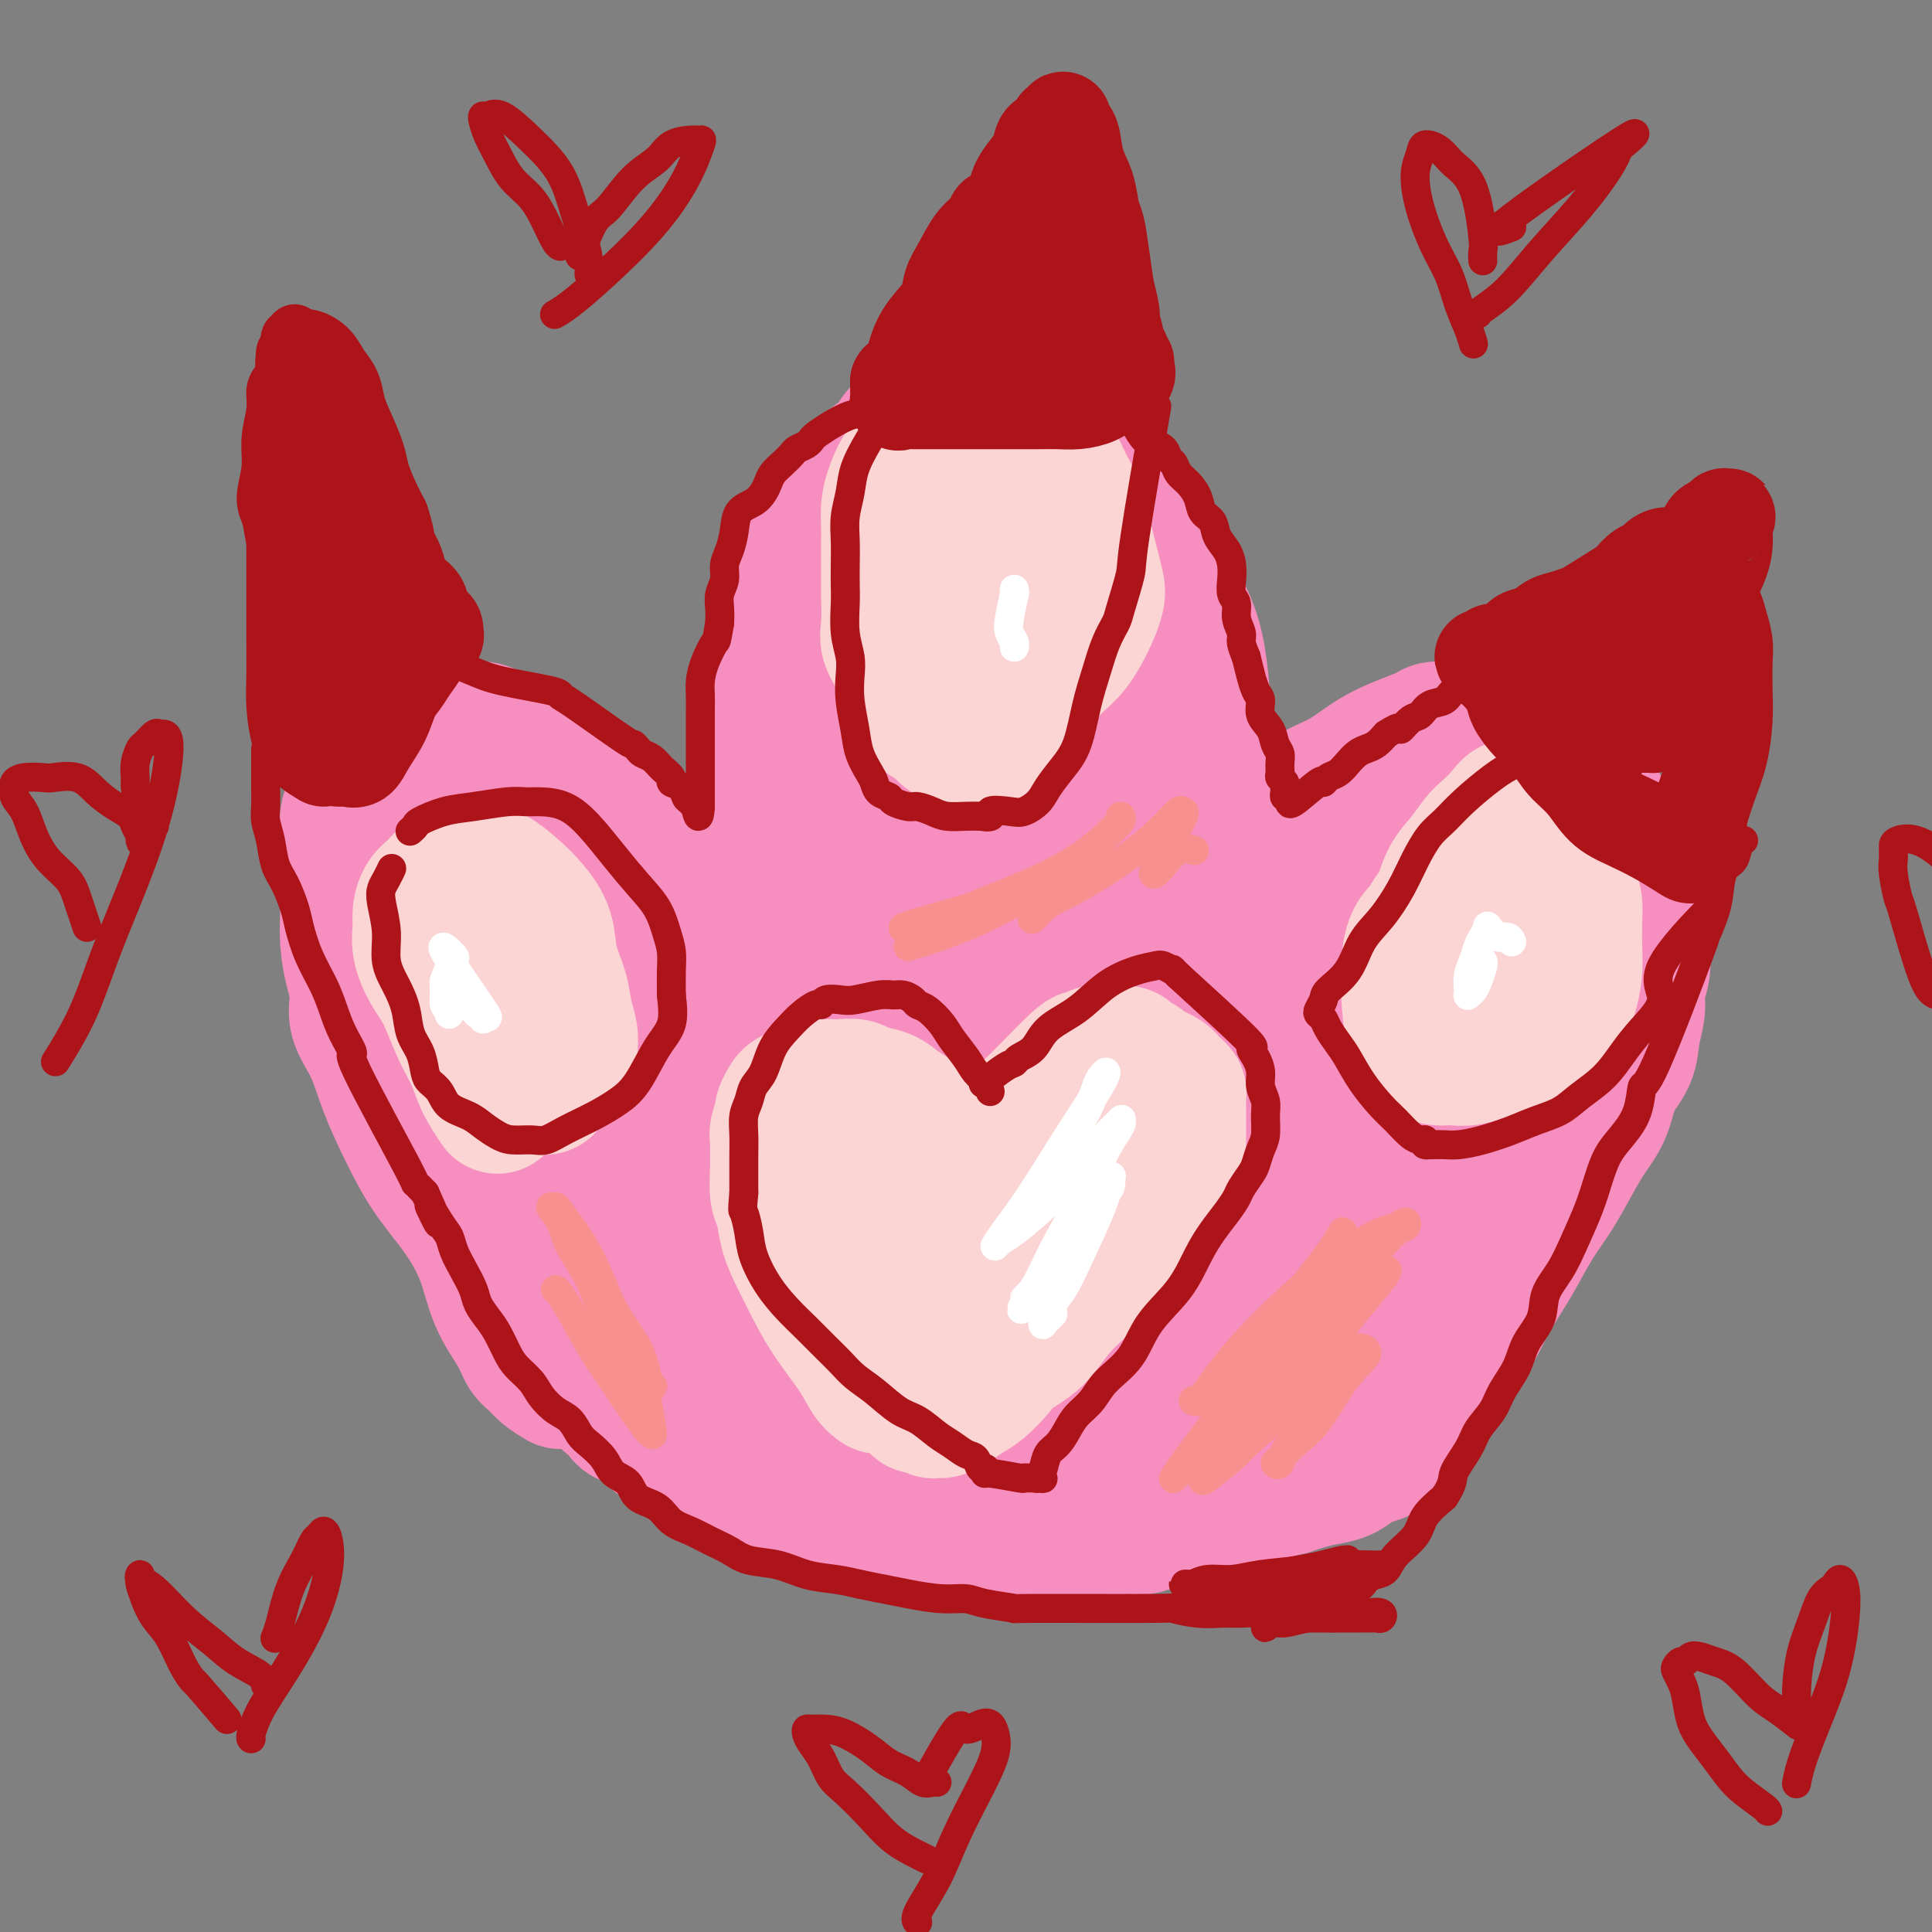 <svg viewBox='0 0 400 400' version='1.1' xmlns='http://www.w3.org/2000/svg' xmlns:xlink='http://www.w3.org/1999/xlink'><rect x="0" y="0" width="400" height="400" fill="#808080" stroke="none"/><g fill='none' stroke='#F68FBF' stroke-width='28' stroke-linecap='round' stroke-linejoin='round'><path d='M116,286c-1.093,-0.658 -2.187,-1.316 -3,-2c-0.813,-0.684 -1.346,-1.393 -2,-2c-0.654,-0.607 -1.429,-1.111 -2,-2c-0.571,-0.889 -0.938,-2.163 -2,-4c-1.062,-1.837 -2.818,-4.238 -4,-7c-1.182,-2.762 -1.790,-5.884 -3,-9c-1.210,-3.116 -3.022,-6.226 -5,-9c-1.978,-2.774 -4.121,-5.213 -6,-8c-1.879,-2.787 -3.494,-5.921 -5,-9c-1.506,-3.079 -2.904,-6.103 -4,-9c-1.096,-2.897 -1.891,-5.666 -3,-8c-1.109,-2.334 -2.532,-4.234 -3,-6c-0.468,-1.766 0.018,-3.399 0,-5c-0.018,-1.601 -0.541,-3.172 -1,-5c-0.459,-1.828 -0.855,-3.914 -1,-6c-0.145,-2.086 -0.039,-4.171 0,-6c0.039,-1.829 0.010,-3.400 0,-5c-0.010,-1.600 -0.003,-3.229 0,-4c0.003,-0.771 -0.000,-0.685 0,-1c0.000,-0.315 0.003,-1.031 0,-2c-0.003,-0.969 -0.012,-2.193 0,-3c0.012,-0.807 0.046,-1.199 0,-2c-0.046,-0.801 -0.171,-2.011 0,-3c0.171,-0.989 0.637,-1.756 1,-3c0.363,-1.244 0.622,-2.966 1,-4c0.378,-1.034 0.874,-1.380 1,-2c0.126,-0.620 -0.120,-1.513 0,-2c0.120,-0.487 0.606,-0.568 1,-1c0.394,-0.432 0.697,-1.216 1,-2'/><path d='M77,155c0.982,-2.343 0.939,-1.201 1,-1c0.061,0.201 0.228,-0.538 1,-1c0.772,-0.462 2.150,-0.645 3,-1c0.850,-0.355 1.171,-0.881 2,-1c0.829,-0.119 2.165,0.168 3,0c0.835,-0.168 1.170,-0.793 2,-1c0.830,-0.207 2.156,0.003 3,0c0.844,-0.003 1.205,-0.220 2,0c0.795,0.220 2.024,0.877 3,1c0.976,0.123 1.699,-0.289 3,0c1.301,0.289 3.181,1.277 5,2c1.819,0.723 3.579,1.179 5,2c1.421,0.821 2.504,2.007 4,3c1.496,0.993 3.404,1.793 5,3c1.596,1.207 2.881,2.819 4,4c1.119,1.181 2.071,1.929 3,3c0.929,1.071 1.833,2.463 3,4c1.167,1.537 2.596,3.218 4,5c1.404,1.782 2.784,3.666 4,5c1.216,1.334 2.269,2.117 3,3c0.731,0.883 1.140,1.866 2,3c0.860,1.134 2.171,2.419 3,4c0.829,1.581 1.178,3.459 2,5c0.822,1.541 2.119,2.745 3,4c0.881,1.255 1.345,2.560 2,4c0.655,1.440 1.500,3.016 2,4c0.500,0.984 0.656,1.377 1,2c0.344,0.623 0.876,1.476 1,2c0.124,0.524 -0.159,0.718 0,1c0.159,0.282 0.760,0.652 1,1c0.240,0.348 0.120,0.674 0,1'/><path d='M157,216c2.100,3.891 1.350,1.620 1,1c-0.350,-0.620 -0.301,0.411 0,1c0.301,0.589 0.855,0.736 1,1c0.145,0.264 -0.120,0.645 0,1c0.120,0.355 0.625,0.682 1,1c0.375,0.318 0.621,0.625 1,1c0.379,0.375 0.890,0.819 1,1c0.110,0.181 -0.180,0.101 0,0c0.180,-0.101 0.832,-0.223 1,0c0.168,0.223 -0.147,0.791 0,1c0.147,0.209 0.757,0.060 1,0c0.243,-0.060 0.121,-0.031 0,0c-0.121,0.031 -0.240,0.064 0,0c0.240,-0.064 0.838,-0.224 1,0c0.162,0.224 -0.112,0.833 0,1c0.112,0.167 0.608,-0.109 1,0c0.392,0.109 0.679,0.603 1,1c0.321,0.397 0.677,0.699 1,1c0.323,0.301 0.612,0.603 1,1c0.388,0.397 0.875,0.891 1,1c0.125,0.109 -0.111,-0.167 0,0c0.111,0.167 0.568,0.776 1,1c0.432,0.224 0.838,0.064 1,0c0.162,-0.064 0.081,-0.032 0,0'/><path d='M109,256c0.083,-0.195 0.166,-0.389 0,0c-0.166,0.389 -0.580,1.362 -1,2c-0.420,0.638 -0.844,0.941 -1,1c-0.156,0.059 -0.043,-0.127 0,0c0.043,0.127 0.018,0.565 0,1c-0.018,0.435 -0.027,0.867 0,1c0.027,0.133 0.091,-0.032 0,0c-0.091,0.032 -0.338,0.259 0,1c0.338,0.741 1.259,1.994 2,3c0.741,1.006 1.301,1.765 2,3c0.699,1.235 1.536,2.945 2,4c0.464,1.055 0.554,1.453 1,2c0.446,0.547 1.248,1.242 2,2c0.752,0.758 1.455,1.579 2,2c0.545,0.421 0.933,0.441 1,1c0.067,0.559 -0.188,1.655 0,2c0.188,0.345 0.820,-0.062 1,0c0.180,0.062 -0.092,0.594 0,1c0.092,0.406 0.548,0.685 1,1c0.452,0.315 0.900,0.665 1,1c0.100,0.335 -0.147,0.653 0,1c0.147,0.347 0.687,0.722 1,1c0.313,0.278 0.398,0.460 1,1c0.602,0.540 1.722,1.440 2,2c0.278,0.560 -0.288,0.780 0,1c0.288,0.220 1.428,0.440 2,1c0.572,0.560 0.577,1.458 1,2c0.423,0.542 1.264,0.726 2,1c0.736,0.274 1.368,0.637 2,1'/><path d='M133,295c3.921,4.206 3.725,3.220 4,3c0.275,-0.220 1.023,0.326 2,1c0.977,0.674 2.185,1.476 3,2c0.815,0.524 1.237,0.771 2,1c0.763,0.229 1.868,0.442 3,1c1.132,0.558 2.290,1.462 3,2c0.710,0.538 0.972,0.711 2,1c1.028,0.289 2.824,0.693 4,1c1.176,0.307 1.734,0.516 3,1c1.266,0.484 3.241,1.243 5,2c1.759,0.757 3.302,1.513 5,2c1.698,0.487 3.551,0.704 5,1c1.449,0.296 2.493,0.671 4,1c1.507,0.329 3.477,0.614 5,1c1.523,0.386 2.601,0.874 4,1c1.399,0.126 3.121,-0.110 5,0c1.879,0.110 3.915,0.566 6,1c2.085,0.434 4.218,0.846 6,1c1.782,0.154 3.211,0.051 5,0c1.789,-0.051 3.937,-0.050 6,0c2.063,0.050 4.040,0.150 6,0c1.960,-0.150 3.902,-0.551 6,-1c2.098,-0.449 4.353,-0.947 6,-1c1.647,-0.053 2.685,0.341 4,0c1.315,-0.341 2.906,-1.415 5,-2c2.094,-0.585 4.689,-0.682 6,-1c1.311,-0.318 1.337,-0.859 2,-1c0.663,-0.141 1.961,0.117 3,0c1.039,-0.117 1.818,-0.608 3,-1c1.182,-0.392 2.766,-0.683 4,-1c1.234,-0.317 2.117,-0.658 3,-1'/><path d='M263,309c4.797,-1.263 3.789,-0.919 4,-1c0.211,-0.081 1.641,-0.585 3,-1c1.359,-0.415 2.647,-0.740 4,-1c1.353,-0.260 2.771,-0.454 4,-1c1.229,-0.546 2.267,-1.444 3,-2c0.733,-0.556 1.159,-0.770 2,-1c0.841,-0.230 2.096,-0.475 3,-1c0.904,-0.525 1.457,-1.330 2,-2c0.543,-0.670 1.076,-1.207 2,-2c0.924,-0.793 2.239,-1.844 3,-3c0.761,-1.156 0.967,-2.418 2,-4c1.033,-1.582 2.892,-3.482 4,-5c1.108,-1.518 1.465,-2.652 2,-4c0.535,-1.348 1.249,-2.909 2,-4c0.751,-1.091 1.540,-1.713 2,-2c0.460,-0.287 0.590,-0.239 1,-1c0.410,-0.761 1.098,-2.332 2,-4c0.902,-1.668 2.016,-3.432 3,-5c0.984,-1.568 1.838,-2.939 3,-5c1.162,-2.061 2.633,-4.811 4,-7c1.367,-2.189 2.630,-3.817 4,-6c1.370,-2.183 2.847,-4.922 4,-7c1.153,-2.078 1.982,-3.496 3,-5c1.018,-1.504 2.224,-3.094 3,-5c0.776,-1.906 1.121,-4.126 2,-6c0.879,-1.874 2.292,-3.400 3,-5c0.708,-1.600 0.712,-3.274 1,-5c0.288,-1.726 0.861,-3.504 1,-5c0.139,-1.496 -0.155,-2.710 0,-4c0.155,-1.290 0.759,-2.654 1,-4c0.241,-1.346 0.121,-2.673 0,-4'/><path d='M340,197c1.220,-5.883 0.270,-4.092 0,-4c-0.270,0.092 0.140,-1.517 0,-3c-0.140,-1.483 -0.831,-2.840 -1,-4c-0.169,-1.160 0.184,-2.125 -1,-5c-1.184,-2.875 -3.905,-7.662 -5,-10c-1.095,-2.338 -0.563,-2.227 -1,-3c-0.437,-0.773 -1.842,-2.431 -3,-4c-1.158,-1.569 -2.069,-3.050 -3,-4c-0.931,-0.950 -1.883,-1.368 -3,-2c-1.117,-0.632 -2.401,-1.479 -3,-2c-0.599,-0.521 -0.514,-0.718 -1,-1c-0.486,-0.282 -1.544,-0.650 -3,-1c-1.456,-0.350 -3.311,-0.683 -5,-1c-1.689,-0.317 -3.213,-0.619 -5,-1c-1.787,-0.381 -3.838,-0.843 -5,-1c-1.162,-0.157 -1.436,-0.010 -2,0c-0.564,0.010 -1.419,-0.118 -2,0c-0.581,0.118 -0.889,0.481 -2,1c-1.111,0.519 -3.024,1.194 -5,2c-1.976,0.806 -4.013,1.745 -6,3c-1.987,1.255 -3.923,2.828 -6,4c-2.077,1.172 -4.293,1.942 -6,3c-1.707,1.058 -2.904,2.403 -4,3c-1.096,0.597 -2.092,0.447 -3,1c-0.908,0.553 -1.727,1.811 -3,4c-1.273,2.189 -2.998,5.310 -5,9c-2.002,3.690 -4.279,7.948 -6,11c-1.721,3.052 -2.886,4.899 -4,6c-1.114,1.101 -2.175,1.458 -3,2c-0.825,0.542 -1.412,1.271 -2,2'/><path d='M242,202c-3.932,5.727 -2.262,3.044 -2,3c0.262,-0.044 -0.885,2.552 -2,4c-1.115,1.448 -2.199,1.749 -3,2c-0.801,0.251 -1.321,0.451 -2,1c-0.679,0.549 -1.519,1.446 -2,2c-0.481,0.554 -0.605,0.765 -1,1c-0.395,0.235 -1.062,0.494 -2,1c-0.938,0.506 -2.146,1.260 -3,2c-0.854,0.740 -1.353,1.466 -2,2c-0.647,0.534 -1.444,0.874 -2,1c-0.556,0.126 -0.873,0.036 -1,0c-0.127,-0.036 -0.063,-0.018 0,0'/><path d='M184,244c0.178,0.143 0.356,0.286 0,-1c-0.356,-1.286 -1.247,-4.001 -2,-7c-0.753,-2.999 -1.367,-6.282 -2,-9c-0.633,-2.718 -1.284,-4.872 -2,-9c-0.716,-4.128 -1.498,-10.232 -2,-13c-0.502,-2.768 -0.723,-2.201 -1,-3c-0.277,-0.799 -0.610,-2.963 -1,-5c-0.390,-2.037 -0.837,-3.947 -1,-5c-0.163,-1.053 -0.044,-1.248 0,-2c0.044,-0.752 0.012,-2.060 0,-4c-0.012,-1.940 -0.003,-4.512 0,-7c0.003,-2.488 0.001,-4.894 0,-7c-0.001,-2.106 -0.001,-3.913 0,-6c0.001,-2.087 0.004,-4.453 0,-7c-0.004,-2.547 -0.016,-5.275 0,-8c0.016,-2.725 0.060,-5.446 0,-8c-0.060,-2.554 -0.224,-4.941 0,-7c0.224,-2.059 0.837,-3.792 1,-6c0.163,-2.208 -0.122,-4.892 0,-7c0.122,-2.108 0.651,-3.641 1,-5c0.349,-1.359 0.516,-2.544 1,-4c0.484,-1.456 1.284,-3.183 2,-5c0.716,-1.817 1.346,-3.724 2,-5c0.654,-1.276 1.330,-1.919 2,-3c0.670,-1.081 1.334,-2.599 2,-4c0.666,-1.401 1.333,-2.686 2,-4c0.667,-1.314 1.333,-2.657 2,-4'/><path d='M188,89c2.392,-4.450 2.373,-3.076 3,-3c0.627,0.076 1.902,-1.146 3,-2c1.098,-0.854 2.019,-1.339 3,-2c0.981,-0.661 2.020,-1.499 3,-2c0.980,-0.501 1.900,-0.666 3,-1c1.100,-0.334 2.381,-0.838 3,-1c0.619,-0.162 0.578,0.018 1,0c0.422,-0.018 1.309,-0.235 2,0c0.691,0.235 1.186,0.922 2,1c0.814,0.078 1.947,-0.452 3,0c1.053,0.452 2.025,1.886 3,3c0.975,1.114 1.953,1.906 3,3c1.047,1.094 2.164,2.488 3,4c0.836,1.512 1.393,3.142 2,5c0.607,1.858 1.266,3.942 2,6c0.734,2.058 1.544,4.088 2,6c0.456,1.912 0.557,3.706 1,6c0.443,2.294 1.229,5.089 2,8c0.771,2.911 1.527,5.940 2,9c0.473,3.060 0.664,6.152 1,10c0.336,3.848 0.819,8.454 1,12c0.181,3.546 0.061,6.033 0,10c-0.061,3.967 -0.063,9.413 0,12c0.063,2.587 0.190,2.314 0,4c-0.190,1.686 -0.696,5.331 -1,8c-0.304,2.669 -0.406,4.363 -1,6c-0.594,1.637 -1.678,3.218 -2,5c-0.322,1.782 0.120,3.766 0,6c-0.120,2.234 -0.802,4.717 -1,7c-0.198,2.283 0.086,4.367 0,6c-0.086,1.633 -0.543,2.817 -1,4'/><path d='M230,219c-1.000,11.333 -0.500,5.667 0,0'/><path d='M177,235c-0.978,-1.959 -1.955,-3.917 -3,-6c-1.045,-2.083 -2.157,-4.289 -3,-7c-0.843,-2.711 -1.416,-5.925 -2,-9c-0.584,-3.075 -1.180,-6.009 -2,-9c-0.820,-2.991 -1.865,-6.037 -3,-10c-1.135,-3.963 -2.358,-8.843 -3,-13c-0.642,-4.157 -0.701,-7.591 -1,-11c-0.299,-3.409 -0.838,-6.794 -1,-10c-0.162,-3.206 0.053,-6.234 0,-9c-0.053,-2.766 -0.373,-5.272 0,-8c0.373,-2.728 1.438,-5.680 2,-8c0.562,-2.320 0.621,-4.009 1,-6c0.379,-1.991 1.077,-4.283 2,-7c0.923,-2.717 2.070,-5.860 3,-8c0.930,-2.140 1.644,-3.276 2,-4c0.356,-0.724 0.354,-1.036 1,-2c0.646,-0.964 1.940,-2.579 3,-4c1.060,-1.421 1.888,-2.648 3,-4c1.112,-1.352 2.509,-2.831 4,-4c1.491,-1.169 3.074,-2.029 4,-3c0.926,-0.971 1.193,-2.054 2,-3c0.807,-0.946 2.152,-1.756 3,-2c0.848,-0.244 1.198,0.078 2,0c0.802,-0.078 2.058,-0.557 3,-1c0.942,-0.443 1.572,-0.851 3,-1c1.428,-0.149 3.654,-0.040 5,0c1.346,0.040 1.813,0.011 3,0c1.187,-0.011 3.093,-0.006 5,0'/><path d='M210,86c4.895,-0.239 5.134,1.165 6,2c0.866,0.835 2.359,1.103 4,2c1.641,0.897 3.429,2.423 5,4c1.571,1.577 2.923,3.203 4,5c1.077,1.797 1.878,3.763 3,6c1.122,2.237 2.566,4.744 4,7c1.434,2.256 2.857,4.262 4,6c1.143,1.738 2.005,3.208 3,5c0.995,1.792 2.124,3.907 3,6c0.876,2.093 1.501,4.165 2,7c0.499,2.835 0.873,6.435 1,10c0.127,3.565 0.007,7.096 0,11c-0.007,3.904 0.101,8.180 0,12c-0.101,3.820 -0.409,7.183 -1,11c-0.591,3.817 -1.465,8.088 -2,12c-0.535,3.912 -0.732,7.465 -1,11c-0.268,3.535 -0.608,7.051 -1,10c-0.392,2.949 -0.836,5.333 -1,7c-0.164,1.667 -0.047,2.619 0,3c0.047,0.381 0.023,0.190 0,0'/><path d='M111,215c-1.433,-0.895 -2.867,-1.791 -4,-3c-1.133,-1.209 -1.966,-2.733 -3,-5c-1.034,-2.267 -2.270,-5.278 -3,-8c-0.730,-2.722 -0.955,-5.154 -1,-7c-0.045,-1.846 0.092,-3.105 0,-4c-0.092,-0.895 -0.411,-1.424 0,-2c0.411,-0.576 1.553,-1.197 3,-2c1.447,-0.803 3.200,-1.786 6,-2c2.800,-0.214 6.648,0.342 10,2c3.352,1.658 6.210,4.419 9,9c2.790,4.581 5.512,10.984 8,17c2.488,6.016 4.740,11.647 7,17c2.260,5.353 4.527,10.429 6,16c1.473,5.571 2.152,11.636 3,16c0.848,4.364 1.864,7.026 2,9c0.136,1.974 -0.608,3.258 -1,4c-0.392,0.742 -0.431,0.940 -4,0c-3.569,-0.940 -10.668,-3.020 -17,-7c-6.332,-3.980 -11.897,-9.862 -17,-17c-5.103,-7.138 -9.742,-15.533 -13,-23c-3.258,-7.467 -5.133,-14.006 -7,-20c-1.867,-5.994 -3.724,-11.443 -5,-16c-1.276,-4.557 -1.969,-8.222 -2,-11c-0.031,-2.778 0.599,-4.670 1,-6c0.401,-1.330 0.571,-2.099 1,-2c0.429,0.099 1.115,1.065 1,0c-0.115,-1.065 -1.033,-4.161 5,0c6.033,4.161 19.016,15.581 32,27'/><path d='M128,197c7.753,8.955 11.137,17.843 14,24c2.863,6.157 5.205,9.584 7,13c1.795,3.416 3.045,6.821 4,10c0.955,3.179 1.617,6.130 2,8c0.383,1.870 0.488,2.657 0,3c-0.488,0.343 -1.568,0.243 -4,0c-2.432,-0.243 -6.217,-0.628 -11,-4c-4.783,-3.372 -10.563,-9.729 -15,-16c-4.437,-6.271 -7.529,-12.454 -10,-18c-2.471,-5.546 -4.319,-10.453 -6,-15c-1.681,-4.547 -3.195,-8.732 -4,-12c-0.805,-3.268 -0.902,-5.620 -1,-7c-0.098,-1.380 -0.197,-1.790 0,-3c0.197,-1.210 0.690,-3.220 1,-4c0.310,-0.780 0.437,-0.331 2,0c1.563,0.331 4.560,0.544 8,3c3.440,2.456 7.321,7.157 11,13c3.679,5.843 7.154,12.829 10,20c2.846,7.171 5.062,14.527 7,21c1.938,6.473 3.599,12.064 5,17c1.401,4.936 2.543,9.219 3,12c0.457,2.781 0.229,4.061 0,5c-0.229,0.939 -0.461,1.535 -1,2c-0.539,0.465 -1.387,0.797 -2,1c-0.613,0.203 -0.993,0.275 -1,0c-0.007,-0.275 0.359,-0.899 0,-1c-0.359,-0.101 -1.443,0.319 -1,-5c0.443,-5.319 2.412,-16.377 4,-23c1.588,-6.623 2.794,-8.812 4,-11'/><path d='M154,230c2.365,-6.458 4.276,-5.601 6,-6c1.724,-0.399 3.261,-2.052 5,-3c1.739,-0.948 3.679,-1.191 6,0c2.321,1.191 5.022,3.815 8,8c2.978,4.185 6.234,9.930 9,15c2.766,5.070 5.043,9.464 7,13c1.957,3.536 3.594,6.215 5,8c1.406,1.785 2.581,2.678 3,3c0.419,0.322 0.080,0.075 -1,-2c-1.080,-2.075 -2.903,-5.979 -5,-13c-2.097,-7.021 -4.467,-17.160 -6,-29c-1.533,-11.840 -2.227,-25.380 -3,-38c-0.773,-12.620 -1.625,-24.320 -2,-34c-0.375,-9.680 -0.271,-17.339 0,-24c0.271,-6.661 0.711,-12.323 1,-16c0.289,-3.677 0.426,-5.367 1,-6c0.574,-0.633 1.583,-0.208 2,0c0.417,0.208 0.241,0.198 1,0c0.759,-0.198 2.451,-0.585 5,0c2.549,0.585 5.954,2.140 9,7c3.046,4.860 5.732,13.023 7,22c1.268,8.977 1.120,18.769 1,28c-0.120,9.231 -0.210,17.903 -1,26c-0.790,8.097 -2.280,15.619 -4,22c-1.720,6.381 -3.672,11.619 -7,17c-3.328,5.381 -8.033,10.903 -10,13c-1.967,2.097 -1.197,0.768 -1,0c0.197,-0.768 -0.178,-0.976 -1,-6c-0.822,-5.024 -2.092,-14.864 -2,-25c0.092,-10.136 1.546,-20.568 3,-31'/><path d='M190,179c1.484,-10.203 3.694,-20.212 6,-28c2.306,-7.788 4.707,-13.355 6,-17c1.293,-3.645 1.477,-5.369 2,-6c0.523,-0.631 1.384,-0.169 2,0c0.616,0.169 0.987,0.043 2,0c1.013,-0.043 2.667,-0.005 4,8c1.333,8.005 2.344,23.976 3,38c0.656,14.024 0.958,26.100 1,36c0.042,9.900 -0.175,17.624 0,24c0.175,6.376 0.741,11.405 0,16c-0.741,4.595 -2.790,8.756 -5,12c-2.210,3.244 -4.582,5.573 -8,7c-3.418,1.427 -7.884,1.953 -11,2c-3.116,0.047 -4.884,-0.386 -7,-1c-2.116,-0.614 -4.581,-1.409 -8,-3c-3.419,-1.591 -7.792,-3.979 -12,-6c-4.208,-2.021 -8.251,-3.674 -12,-5c-3.749,-1.326 -7.205,-2.325 -10,-3c-2.795,-0.675 -4.929,-1.026 -7,-1c-2.071,0.026 -4.080,0.428 -5,1c-0.920,0.572 -0.753,1.313 -1,2c-0.247,0.687 -0.909,1.320 -1,3c-0.091,1.680 0.391,4.408 2,8c1.609,3.592 4.347,8.049 7,12c2.653,3.951 5.221,7.395 8,10c2.779,2.605 5.767,4.372 9,6c3.233,1.628 6.709,3.116 10,4c3.291,0.884 6.398,1.165 10,1c3.602,-0.165 7.701,-0.775 12,-2c4.299,-1.225 8.800,-3.064 13,-5c4.200,-1.936 8.100,-3.968 12,-6'/><path d='M212,286c5.323,-2.422 6.130,-2.977 8,-4c1.870,-1.023 4.804,-2.515 6,-3c1.196,-0.485 0.654,0.035 0,0c-0.654,-0.035 -1.422,-0.626 -5,-1c-3.578,-0.374 -9.967,-0.530 -17,-1c-7.033,-0.470 -14.709,-1.253 -22,-2c-7.291,-0.747 -14.197,-1.458 -19,-2c-4.803,-0.542 -7.501,-0.916 -9,-1c-1.499,-0.084 -1.797,0.121 -2,0c-0.203,-0.121 -0.310,-0.569 0,0c0.310,0.569 1.039,2.154 3,5c1.961,2.846 5.156,6.954 10,10c4.844,3.046 11.337,5.031 18,7c6.663,1.969 13.496,3.923 20,5c6.504,1.077 12.677,1.278 18,1c5.323,-0.278 9.794,-1.037 13,-2c3.206,-0.963 5.145,-2.132 6,-3c0.855,-0.868 0.625,-1.435 -1,-4c-1.625,-2.565 -4.646,-7.129 -10,-11c-5.354,-3.871 -13.041,-7.050 -22,-9c-8.959,-1.950 -19.188,-2.669 -27,-4c-7.812,-1.331 -13.205,-3.272 -17,-4c-3.795,-0.728 -5.992,-0.242 -7,0c-1.008,0.242 -0.827,0.240 -1,0c-0.173,-0.240 -0.700,-0.719 0,2c0.700,2.719 2.627,8.638 5,14c2.373,5.362 5.193,10.169 9,14c3.807,3.831 8.602,6.685 13,9c4.398,2.315 8.399,4.090 15,4c6.601,-0.090 15.800,-2.045 25,-4'/><path d='M222,302c5.330,-1.848 6.156,-4.467 7,-7c0.844,-2.533 1.706,-4.981 2,-7c0.294,-2.019 0.019,-3.608 -1,-5c-1.019,-1.392 -2.783,-2.587 -4,-4c-1.217,-1.413 -1.886,-3.044 -3,-4c-1.114,-0.956 -2.673,-1.236 -4,-3c-1.327,-1.764 -2.420,-5.011 -4,-8c-1.580,-2.989 -3.646,-5.719 -7,-10c-3.354,-4.281 -7.998,-10.114 -15,-14c-7.002,-3.886 -16.364,-5.826 -23,-6c-6.636,-0.174 -10.546,1.418 -12,2c-1.454,0.582 -0.450,0.153 0,0c0.450,-0.153 0.347,-0.031 1,0c0.653,0.031 2.063,-0.030 5,1c2.937,1.030 7.400,3.149 13,5c5.600,1.851 12.335,3.432 19,4c6.665,0.568 13.259,0.122 20,-1c6.741,-1.122 13.630,-2.920 19,-6c5.370,-3.080 9.222,-7.442 12,-11c2.778,-3.558 4.481,-6.310 5,-8c0.519,-1.690 -0.146,-2.317 -1,-3c-0.854,-0.683 -1.897,-1.423 -3,-2c-1.103,-0.577 -2.265,-0.991 -4,-1c-1.735,-0.009 -4.043,0.388 -7,5c-2.957,4.612 -6.561,13.439 -9,21c-2.439,7.561 -3.711,13.855 -5,19c-1.289,5.145 -2.593,9.142 -6,14c-3.407,4.858 -8.917,10.577 -11,13c-2.083,2.423 -0.738,1.549 0,1c0.738,-0.549 0.869,-0.775 1,-1'/><path d='M207,286c-1.967,1.927 -1.885,0.244 0,-2c1.885,-2.244 5.574,-5.049 8,-10c2.426,-4.951 3.588,-12.046 6,-19c2.412,-6.954 6.075,-13.766 10,-20c3.925,-6.234 8.114,-11.892 11,-16c2.886,-4.108 4.469,-6.668 6,-9c1.531,-2.332 3.011,-4.436 5,-7c1.989,-2.564 4.487,-5.589 7,-8c2.513,-2.411 5.041,-4.208 7,-6c1.959,-1.792 3.350,-3.579 5,-5c1.650,-1.421 3.561,-2.474 5,-3c1.439,-0.526 2.407,-0.523 4,-1c1.593,-0.477 3.810,-1.435 6,-2c2.190,-0.565 4.355,-0.738 6,-1c1.645,-0.262 2.772,-0.613 4,-1c1.228,-0.387 2.556,-0.811 4,-1c1.444,-0.189 3.003,-0.144 4,0c0.997,0.144 1.432,0.386 2,1c0.568,0.614 1.269,1.601 1,6c-0.269,4.399 -1.507,12.211 -3,19c-1.493,6.789 -3.239,12.553 -5,18c-1.761,5.447 -3.535,10.575 -6,16c-2.465,5.425 -5.620,11.148 -9,16c-3.380,4.852 -6.985,8.833 -10,13c-3.015,4.167 -5.438,8.518 -9,13c-3.562,4.482 -8.261,9.093 -13,13c-4.739,3.907 -9.518,7.109 -13,10c-3.482,2.891 -5.668,5.471 -7,7c-1.332,1.529 -1.809,2.008 -2,2c-0.191,-0.008 -0.095,-0.504 0,-1'/><path d='M231,308c-5.102,4.886 -0.357,1.601 3,-3c3.357,-4.601 5.324,-10.516 8,-17c2.676,-6.484 6.059,-13.535 9,-19c2.941,-5.465 5.441,-9.342 7,-12c1.559,-2.658 2.179,-4.095 4,-7c1.821,-2.905 4.844,-7.278 8,-12c3.156,-4.722 6.447,-9.794 8,-12c1.553,-2.206 1.370,-1.545 6,-5c4.630,-3.455 14.073,-11.024 18,-14c3.927,-2.976 2.337,-1.359 3,-1c0.663,0.359 3.581,-0.541 5,-1c1.419,-0.459 1.341,-0.476 2,1c0.659,1.476 2.054,4.445 3,9c0.946,4.555 1.442,10.698 1,16c-0.442,5.302 -1.822,9.765 -5,15c-3.178,5.235 -8.154,11.243 -14,16c-5.846,4.757 -12.561,8.264 -18,11c-5.439,2.736 -9.600,4.703 -13,6c-3.400,1.297 -6.037,1.925 -8,2c-1.963,0.075 -3.251,-0.403 -4,0c-0.749,0.403 -0.961,1.689 -2,-2c-1.039,-3.689 -2.907,-12.351 -3,-18c-0.093,-5.649 1.590,-8.285 4,-14c2.410,-5.715 5.549,-14.510 8,-21c2.451,-6.490 4.215,-10.676 6,-14c1.785,-3.324 3.592,-5.788 5,-8c1.408,-2.212 2.418,-4.172 4,-6c1.582,-1.828 3.738,-3.522 6,-5c2.262,-1.478 4.631,-2.739 7,-4'/><path d='M289,189c3.417,-1.979 5.461,-2.426 8,-3c2.539,-0.574 5.575,-1.276 8,-2c2.425,-0.724 4.240,-1.469 6,1c1.760,2.469 3.465,8.152 4,15c0.535,6.848 -0.102,14.862 -2,22c-1.898,7.138 -5.058,13.402 -10,20c-4.942,6.598 -11.666,13.530 -18,20c-6.334,6.470 -12.280,12.477 -17,16c-4.720,3.523 -8.216,4.564 -11,5c-2.784,0.436 -4.858,0.269 -6,0c-1.142,-0.269 -1.354,-0.640 -2,-2c-0.646,-1.360 -1.728,-3.709 -3,-7c-1.272,-3.291 -2.734,-7.523 -3,-13c-0.266,-5.477 0.664,-12.197 2,-19c1.336,-6.803 3.077,-13.688 5,-19c1.923,-5.312 4.026,-9.052 6,-12c1.974,-2.948 3.819,-5.105 6,-7c2.181,-1.895 4.700,-3.527 7,-5c2.300,-1.473 4.382,-2.785 7,-4c2.618,-1.215 5.774,-2.333 8,-3c2.226,-0.667 3.523,-0.883 7,0c3.477,0.883 9.134,2.865 12,5c2.866,2.135 2.941,4.422 3,8c0.059,3.578 0.103,8.447 -2,14c-2.103,5.553 -6.353,11.790 -11,17c-4.647,5.210 -9.693,9.393 -14,13c-4.307,3.607 -7.876,6.637 -11,9c-3.124,2.363 -5.803,4.059 -8,5c-2.197,0.941 -3.914,1.126 -5,1c-1.086,-0.126 -1.543,-0.563 -2,-1'/><path d='M253,263c-1.446,-0.710 -1.562,-2.484 -2,-5c-0.438,-2.516 -1.199,-5.774 -2,-9c-0.801,-3.226 -1.641,-6.421 -2,-10c-0.359,-3.579 -0.235,-7.543 0,-10c0.235,-2.457 0.582,-3.408 1,-5c0.418,-1.592 0.908,-3.824 2,-6c1.092,-2.176 2.788,-4.295 5,-7c2.212,-2.705 4.942,-5.998 7,-8c2.058,-2.002 3.445,-2.715 4,-3c0.555,-0.285 0.277,-0.143 0,0'/></g>
<g fill='none' stroke='#FBD4D4' stroke-width='28' stroke-linecap='round' stroke-linejoin='round'><path d='M196,134c0.000,-1.423 0.000,-2.846 0,-4c-0.000,-1.154 -0.001,-2.038 0,-3c0.001,-0.962 0.004,-2.001 0,-3c-0.004,-0.999 -0.016,-1.956 0,-3c0.016,-1.044 0.060,-2.174 0,-3c-0.060,-0.826 -0.224,-1.349 0,-2c0.224,-0.651 0.836,-1.429 1,-2c0.164,-0.571 -0.119,-0.936 0,-1c0.119,-0.064 0.639,0.174 1,0c0.361,-0.174 0.562,-0.760 1,-1c0.438,-0.240 1.111,-0.133 2,0c0.889,0.133 1.993,0.293 3,1c1.007,0.707 1.915,1.960 3,3c1.085,1.040 2.345,1.868 3,3c0.655,1.132 0.704,2.569 1,4c0.296,1.431 0.838,2.855 1,4c0.162,1.145 -0.056,2.011 0,3c0.056,0.989 0.387,2.100 0,3c-0.387,0.900 -1.493,1.590 -2,3c-0.507,1.410 -0.416,3.542 -1,5c-0.584,1.458 -1.844,2.243 -3,3c-1.156,0.757 -2.208,1.487 -3,2c-0.792,0.513 -1.326,0.809 -2,1c-0.674,0.191 -1.490,0.278 -2,0c-0.510,-0.278 -0.714,-0.921 -1,-1c-0.286,-0.079 -0.653,0.406 -1,0c-0.347,-0.406 -0.673,-1.703 -1,-3'/><path d='M196,143c-1.217,-1.187 -0.760,-2.656 -1,-4c-0.240,-1.344 -1.177,-2.564 -2,-4c-0.823,-1.436 -1.530,-3.088 -2,-5c-0.470,-1.912 -0.701,-4.083 -1,-6c-0.299,-1.917 -0.666,-3.578 -1,-5c-0.334,-1.422 -0.634,-2.603 -1,-4c-0.366,-1.397 -0.797,-3.009 -1,-4c-0.203,-0.991 -0.179,-1.361 0,-2c0.179,-0.639 0.513,-1.548 1,-2c0.487,-0.452 1.127,-0.448 2,-1c0.873,-0.552 1.978,-1.661 3,-2c1.022,-0.339 1.960,0.093 3,0c1.040,-0.093 2.183,-0.711 3,-1c0.817,-0.289 1.308,-0.249 2,0c0.692,0.249 1.585,0.705 2,1c0.415,0.295 0.350,0.427 1,1c0.650,0.573 2.014,1.585 3,3c0.986,1.415 1.595,3.231 2,5c0.405,1.769 0.607,3.490 1,5c0.393,1.510 0.978,2.809 2,5c1.022,2.191 2.483,5.276 3,7c0.517,1.724 0.091,2.089 0,3c-0.091,0.911 0.154,2.370 0,4c-0.154,1.630 -0.706,3.432 -1,5c-0.294,1.568 -0.330,2.904 -1,4c-0.670,1.096 -1.972,1.954 -3,3c-1.028,1.046 -1.781,2.280 -3,3c-1.219,0.720 -2.905,0.925 -4,1c-1.095,0.075 -1.599,0.022 -2,0c-0.401,-0.022 -0.701,-0.011 -1,0'/><path d='M200,153c-2.364,1.116 -1.774,0.405 -2,0c-0.226,-0.405 -1.269,-0.505 -2,-1c-0.731,-0.495 -1.150,-1.384 -2,-2c-0.850,-0.616 -2.130,-0.958 -3,-2c-0.870,-1.042 -1.329,-2.782 -2,-4c-0.671,-1.218 -1.553,-1.912 -2,-3c-0.447,-1.088 -0.460,-2.571 -1,-4c-0.540,-1.429 -1.609,-2.805 -2,-4c-0.391,-1.195 -0.105,-2.209 0,-4c0.105,-1.791 0.027,-4.359 0,-6c-0.027,-1.641 -0.005,-2.356 0,-4c0.005,-1.644 -0.007,-4.216 0,-6c0.007,-1.784 0.034,-2.781 0,-4c-0.034,-1.219 -0.127,-2.660 0,-4c0.127,-1.340 0.476,-2.581 1,-4c0.524,-1.419 1.223,-3.018 2,-4c0.777,-0.982 1.631,-1.346 2,-2c0.369,-0.654 0.251,-1.598 2,-3c1.749,-1.402 5.364,-3.263 7,-4c1.636,-0.737 1.295,-0.349 2,0c0.705,0.349 2.458,0.660 4,1c1.542,0.340 2.874,0.708 4,1c1.126,0.292 2.045,0.507 3,1c0.955,0.493 1.947,1.264 3,2c1.053,0.736 2.166,1.438 3,2c0.834,0.562 1.388,0.986 2,2c0.612,1.014 1.280,2.619 2,4c0.720,1.381 1.491,2.537 2,4c0.509,1.463 0.754,3.231 1,5'/><path d='M224,110c0.954,2.504 0.839,2.265 1,3c0.161,0.735 0.598,2.444 1,4c0.402,1.556 0.768,2.958 1,4c0.232,1.042 0.330,1.724 0,3c-0.330,1.276 -1.089,3.146 -2,5c-0.911,1.854 -1.973,3.694 -3,5c-1.027,1.306 -2.019,2.080 -3,3c-0.981,0.920 -1.951,1.988 -3,3c-1.049,1.012 -2.176,1.970 -3,3c-0.824,1.030 -1.345,2.132 -2,3c-0.655,0.868 -1.446,1.503 -2,2c-0.554,0.497 -0.873,0.856 -1,1c-0.127,0.144 -0.064,0.072 0,0'/><path d='M304,195c0.015,-0.186 0.031,-0.372 0,-1c-0.031,-0.628 -0.108,-1.697 0,-3c0.108,-1.303 0.400,-2.840 1,-4c0.600,-1.160 1.508,-1.942 2,-3c0.492,-1.058 0.570,-2.392 1,-3c0.430,-0.608 1.214,-0.489 2,-1c0.786,-0.511 1.576,-1.651 2,-2c0.424,-0.349 0.483,0.092 1,0c0.517,-0.092 1.493,-0.718 2,-1c0.507,-0.282 0.545,-0.220 1,0c0.455,0.220 1.327,0.600 2,1c0.673,0.400 1.147,0.822 2,1c0.853,0.178 2.085,0.111 3,1c0.915,0.889 1.514,2.732 2,4c0.486,1.268 0.860,1.959 1,3c0.140,1.041 0.047,2.431 0,4c-0.047,1.569 -0.046,3.316 0,5c0.046,1.684 0.137,3.304 0,5c-0.137,1.696 -0.503,3.466 -1,5c-0.497,1.534 -1.126,2.830 -2,4c-0.874,1.170 -1.994,2.212 -3,3c-1.006,0.788 -1.897,1.321 -3,2c-1.103,0.679 -2.417,1.502 -4,2c-1.583,0.498 -3.435,0.669 -5,1c-1.565,0.331 -2.845,0.820 -4,1c-1.155,0.180 -2.187,0.051 -3,0c-0.813,-0.051 -1.406,-0.026 -2,0'/><path d='M299,219c-2.450,0.155 -1.573,-0.458 -2,-1c-0.427,-0.542 -2.156,-1.013 -3,-2c-0.844,-0.987 -0.802,-2.491 -1,-3c-0.198,-0.509 -0.635,-0.024 -1,-3c-0.365,-2.976 -0.657,-9.412 0,-13c0.657,-3.588 2.262,-4.328 3,-5c0.738,-0.672 0.610,-1.276 1,-2c0.390,-0.724 1.297,-1.568 2,-3c0.703,-1.432 1.203,-3.451 2,-5c0.797,-1.549 1.890,-2.629 3,-4c1.110,-1.371 2.238,-3.032 3,-4c0.762,-0.968 1.159,-1.244 2,-2c0.841,-0.756 2.126,-1.992 3,-3c0.874,-1.008 1.336,-1.789 2,-2c0.664,-0.211 1.529,0.148 2,0c0.471,-0.148 0.550,-0.802 1,-1c0.450,-0.198 1.273,0.062 2,0c0.727,-0.062 1.357,-0.444 2,0c0.643,0.444 1.300,1.713 2,2c0.700,0.287 1.445,-0.409 1,5c-0.445,5.409 -2.078,16.924 -3,22c-0.922,5.076 -1.133,3.713 -2,4c-0.867,0.287 -2.391,2.225 -3,3c-0.609,0.775 -0.305,0.388 0,0'/><path d='M103,229c-1.113,-1.681 -2.227,-3.361 -3,-5c-0.773,-1.639 -1.206,-3.235 -2,-5c-0.794,-1.765 -1.950,-3.697 -3,-6c-1.050,-2.303 -1.995,-4.976 -3,-7c-1.005,-2.024 -2.071,-3.400 -3,-5c-0.929,-1.600 -1.721,-3.426 -2,-5c-0.279,-1.574 -0.044,-2.898 0,-4c0.044,-1.102 -0.101,-1.983 0,-3c0.101,-1.017 0.449,-2.171 1,-3c0.551,-0.829 1.306,-1.333 2,-2c0.694,-0.667 1.329,-1.498 2,-2c0.671,-0.502 1.379,-0.676 2,-1c0.621,-0.324 1.156,-0.797 2,-1c0.844,-0.203 1.999,-0.135 3,0c1.001,0.135 1.850,0.337 3,1c1.150,0.663 2.602,1.786 4,3c1.398,1.214 2.741,2.519 4,4c1.259,1.481 2.432,3.137 3,5c0.568,1.863 0.530,3.931 1,6c0.470,2.069 1.446,4.137 2,6c0.554,1.863 0.685,3.521 1,5c0.315,1.479 0.813,2.777 1,4c0.187,1.223 0.061,2.369 0,3c-0.061,0.631 -0.058,0.746 0,1c0.058,0.254 0.169,0.645 0,1c-0.169,0.355 -0.620,0.673 -1,1c-0.380,0.327 -0.690,0.664 -1,1'/><path d='M116,221c-0.698,1.491 -1.443,1.720 -2,2c-0.557,0.280 -0.926,0.611 -1,1c-0.074,0.389 0.146,0.835 0,1c-0.146,0.165 -0.657,0.050 -1,0c-0.343,-0.050 -0.517,-0.033 -1,0c-0.483,0.033 -1.274,0.082 -2,0c-0.726,-0.082 -1.388,-0.296 -2,-1c-0.612,-0.704 -1.175,-1.900 -2,-3c-0.825,-1.100 -1.913,-2.105 -3,-4c-1.087,-1.895 -2.172,-4.679 -3,-8c-0.828,-3.321 -1.399,-7.177 -2,-10c-0.601,-2.823 -1.233,-4.612 -2,-6c-0.767,-1.388 -1.668,-2.374 -2,-3c-0.332,-0.626 -0.095,-0.893 0,-1c0.095,-0.107 0.047,-0.053 0,0'/><path d='M182,287c-0.630,-0.445 -1.260,-0.891 -2,-2c-0.740,-1.109 -1.588,-2.882 -3,-5c-1.412,-2.118 -3.386,-4.581 -5,-7c-1.614,-2.419 -2.867,-4.795 -4,-7c-1.133,-2.205 -2.146,-4.238 -3,-6c-0.854,-1.762 -1.549,-3.252 -2,-5c-0.451,-1.748 -0.656,-3.753 -1,-5c-0.344,-1.247 -0.825,-1.736 -1,-3c-0.175,-1.264 -0.043,-3.302 0,-5c0.043,-1.698 -0.003,-3.056 0,-4c0.003,-0.944 0.057,-1.475 0,-2c-0.057,-0.525 -0.223,-1.044 0,-2c0.223,-0.956 0.836,-2.350 1,-3c0.164,-0.650 -0.122,-0.556 0,-1c0.122,-0.444 0.651,-1.425 1,-2c0.349,-0.575 0.516,-0.742 1,-1c0.484,-0.258 1.283,-0.605 2,-1c0.717,-0.395 1.351,-0.839 2,-1c0.649,-0.161 1.313,-0.040 2,0c0.687,0.040 1.398,-0.001 2,0c0.602,0.001 1.095,0.045 2,0c0.905,-0.045 2.223,-0.179 3,0c0.777,0.179 1.013,0.670 2,1c0.987,0.330 2.726,0.499 4,1c1.274,0.501 2.085,1.333 3,2c0.915,0.667 1.936,1.168 3,2c1.064,0.832 2.171,1.993 3,3c0.829,1.007 1.380,1.859 2,3c0.620,1.141 1.310,2.570 2,4'/><path d='M196,241c1.265,2.087 0.926,2.304 1,3c0.074,0.696 0.559,1.870 1,3c0.441,1.130 0.836,2.216 1,3c0.164,0.784 0.097,1.268 0,2c-0.097,0.732 -0.223,1.714 0,2c0.223,0.286 0.795,-0.125 1,0c0.205,0.125 0.044,0.786 0,1c-0.044,0.214 0.029,-0.018 0,0c-0.029,0.018 -0.160,0.284 0,0c0.160,-0.284 0.612,-1.120 1,-2c0.388,-0.880 0.712,-1.804 1,-3c0.288,-1.196 0.540,-2.664 1,-4c0.460,-1.336 1.129,-2.541 2,-4c0.871,-1.459 1.945,-3.171 3,-5c1.055,-1.829 2.092,-3.776 3,-5c0.908,-1.224 1.687,-1.725 4,-4c2.313,-2.275 6.160,-6.322 8,-8c1.840,-1.678 1.673,-0.985 2,-1c0.327,-0.015 1.148,-0.736 2,-1c0.852,-0.264 1.734,-0.071 2,0c0.266,0.071 -0.083,0.019 0,0c0.083,-0.019 0.599,-0.005 1,0c0.401,0.005 0.686,0.001 1,0c0.314,-0.001 0.657,-0.001 1,0'/><path d='M232,218c1.734,-0.131 1.567,0.542 2,1c0.433,0.458 1.464,0.700 2,1c0.536,0.300 0.577,0.658 1,1c0.423,0.342 1.227,0.670 2,1c0.773,0.330 1.513,0.664 2,1c0.487,0.336 0.719,0.673 1,1c0.281,0.327 0.611,0.642 1,1c0.389,0.358 0.836,0.757 1,1c0.164,0.243 0.044,0.330 0,1c-0.044,0.670 -0.011,1.922 0,3c0.011,1.078 0.001,1.982 0,3c-0.001,1.018 0.007,2.152 0,3c-0.007,0.848 -0.029,1.412 0,2c0.029,0.588 0.110,1.199 0,2c-0.110,0.801 -0.411,1.791 -1,3c-0.589,1.209 -1.465,2.636 -1,3c0.465,0.364 2.273,-0.335 -1,3c-3.273,3.335 -11.627,10.702 -15,14c-3.373,3.298 -1.766,2.526 -2,3c-0.234,0.474 -2.310,2.196 -4,4c-1.690,1.804 -2.993,3.692 -4,5c-1.007,1.308 -1.716,2.038 -3,3c-1.284,0.962 -3.142,2.156 -5,3c-1.858,0.844 -3.717,1.336 -5,2c-1.283,0.664 -1.990,1.498 -3,2c-1.010,0.502 -2.322,0.671 -3,1c-0.678,0.329 -0.721,0.819 -1,1c-0.279,0.181 -0.794,0.052 -1,0c-0.206,-0.052 -0.103,-0.026 0,0'/><path d='M195,287c-3.028,1.619 -1.599,1.166 -1,1c0.599,-0.166 0.367,-0.047 0,0c-0.367,0.047 -0.870,0.021 -1,0c-0.130,-0.021 0.114,-0.037 0,0c-0.114,0.037 -0.586,0.128 -1,0c-0.414,-0.128 -0.769,-0.477 -1,-2c-0.231,-1.523 -0.339,-4.222 -1,-8c-0.661,-3.778 -1.876,-8.634 -3,-12c-1.124,-3.366 -2.157,-5.242 -3,-7c-0.843,-1.758 -1.496,-3.396 -2,-4c-0.504,-0.604 -0.858,-0.172 -1,0c-0.142,0.172 -0.071,0.086 0,0'/><path d='M186,254c-0.597,-0.300 -1.194,-0.601 -1,1c0.194,1.601 1.180,5.103 1,7c-0.180,1.897 -1.524,2.190 -2,3c-0.476,0.810 -0.083,2.136 0,3c0.083,0.864 -0.146,1.266 0,2c0.146,0.734 0.665,1.800 1,3c0.335,1.200 0.486,2.535 1,4c0.514,1.465 1.392,3.061 2,4c0.608,0.939 0.948,1.222 1,2c0.052,0.778 -0.182,2.050 0,3c0.182,0.950 0.780,1.579 1,2c0.220,0.421 0.062,0.635 0,1c-0.062,0.365 -0.028,0.881 0,1c0.028,0.119 0.049,-0.161 0,0c-0.049,0.161 -0.168,0.761 0,1c0.168,0.239 0.622,0.117 1,0c0.378,-0.117 0.681,-0.230 1,0c0.319,0.230 0.655,0.801 1,1c0.345,0.199 0.700,0.024 1,0c0.300,-0.024 0.545,0.103 1,0c0.455,-0.103 1.119,-0.437 2,-1c0.881,-0.563 1.979,-1.354 3,-2c1.021,-0.646 1.964,-1.145 3,-2c1.036,-0.855 2.164,-2.064 3,-3c0.836,-0.936 1.379,-1.598 2,-3c0.621,-1.402 1.320,-3.543 2,-5c0.680,-1.457 1.340,-2.228 2,-3'/><path d='M212,273c1.794,-3.124 1.779,-3.933 2,-5c0.221,-1.067 0.679,-2.393 1,-4c0.321,-1.607 0.505,-3.497 1,-5c0.495,-1.503 1.302,-2.620 2,-4c0.698,-1.380 1.287,-3.024 2,-4c0.713,-0.976 1.550,-1.283 2,-2c0.450,-0.717 0.514,-1.844 1,-3c0.486,-1.156 1.395,-2.341 2,-3c0.605,-0.659 0.905,-0.794 1,-1c0.095,-0.206 -0.016,-0.485 0,-1c0.016,-0.515 0.159,-1.268 0,-1c-0.159,0.268 -0.620,1.557 0,1c0.620,-0.557 2.321,-2.959 -1,2c-3.321,4.959 -11.663,17.280 -16,23c-4.337,5.720 -4.667,4.839 -6,5c-1.333,0.161 -3.667,1.364 -5,2c-1.333,0.636 -1.663,0.703 -2,1c-0.337,0.297 -0.681,0.822 -1,1c-0.319,0.178 -0.615,0.010 -1,0c-0.385,-0.010 -0.860,0.138 -1,0c-0.140,-0.138 0.055,-0.563 -1,-1c-1.055,-0.437 -3.361,-0.887 -5,-2c-1.639,-1.113 -2.611,-2.889 -4,-4c-1.389,-1.111 -3.194,-1.555 -5,-2'/><path d='M178,266c-2.978,-1.721 -1.923,-1.525 -2,-2c-0.077,-0.475 -1.286,-1.623 -2,-3c-0.714,-1.377 -0.932,-2.983 -1,-4c-0.068,-1.017 0.016,-1.445 0,-2c-0.016,-0.555 -0.131,-1.237 0,-2c0.131,-0.763 0.508,-1.606 1,-3c0.492,-1.394 1.099,-3.341 2,-5c0.901,-1.659 2.097,-3.032 3,-4c0.903,-0.968 1.512,-1.530 2,-2c0.488,-0.470 0.854,-0.849 1,-1c0.146,-0.151 0.073,-0.076 0,0'/><path d='M205,249c1.161,-0.821 2.321,-1.643 4,-3c1.679,-1.357 3.875,-3.250 6,-5c2.125,-1.750 4.179,-3.357 5,-4c0.821,-0.643 0.411,-0.321 0,0'/></g>
<g fill='none' stroke='#AD1419' stroke-width='12' stroke-linecap='round' stroke-linejoin='round'><path d='M71,144c-0.125,-0.186 -0.249,-0.373 -1,-1c-0.751,-0.627 -2.127,-1.696 -3,-3c-0.873,-1.304 -1.241,-2.845 -2,-5c-0.759,-2.155 -1.907,-4.924 -3,-8c-1.093,-3.076 -2.131,-6.460 -3,-9c-0.869,-2.540 -1.568,-4.235 -2,-6c-0.432,-1.765 -0.595,-3.598 -1,-5c-0.405,-1.402 -1.052,-2.371 -1,-4c0.052,-1.629 0.801,-3.916 1,-6c0.199,-2.084 -0.153,-3.964 0,-6c0.153,-2.036 0.810,-4.227 1,-6c0.190,-1.773 -0.089,-3.128 0,-4c0.089,-0.872 0.545,-1.261 1,-2c0.455,-0.739 0.910,-1.829 1,-3c0.090,-1.171 -0.186,-2.423 0,-3c0.186,-0.577 0.834,-0.478 1,-1c0.166,-0.522 -0.151,-1.666 0,-2c0.151,-0.334 0.768,0.142 1,0c0.232,-0.142 0.078,-0.904 0,-1c-0.078,-0.096 -0.082,0.472 0,1c0.082,0.528 0.248,1.014 1,2c0.752,0.986 2.088,2.470 3,4c0.912,1.530 1.399,3.104 2,5c0.601,1.896 1.314,4.113 2,6c0.686,1.887 1.343,3.443 2,5'/><path d='M71,92c2.071,4.430 1.748,4.505 2,6c0.252,1.495 1.080,4.410 2,7c0.920,2.590 1.934,4.854 3,7c1.066,2.146 2.184,4.175 3,6c0.816,1.825 1.329,3.445 2,5c0.671,1.555 1.500,3.044 2,4c0.500,0.956 0.670,1.380 1,2c0.330,0.620 0.820,1.436 1,2c0.180,0.564 0.052,0.875 0,1c-0.052,0.125 -0.026,0.062 0,0'/></g>
<g fill='none' stroke='#AD1419' stroke-width='20' stroke-linecap='round' stroke-linejoin='round'><path d='M67,157c-1.072,-0.650 -2.144,-1.301 -3,-2c-0.856,-0.699 -1.497,-1.447 -2,-3c-0.503,-1.553 -0.867,-3.913 -1,-6c-0.133,-2.087 -0.036,-3.902 0,-6c0.036,-2.098 0.010,-4.479 0,-7c-0.010,-2.521 -0.003,-5.180 0,-8c0.003,-2.820 0.001,-5.799 0,-8c-0.001,-2.201 -0.001,-3.623 0,-5c0.001,-1.377 0.004,-2.709 0,-4c-0.004,-1.291 -0.016,-2.539 0,-4c0.016,-1.461 0.061,-3.133 0,-5c-0.061,-1.867 -0.226,-3.929 0,-6c0.226,-2.071 0.844,-4.153 1,-6c0.156,-1.847 -0.149,-3.461 0,-5c0.149,-1.539 0.753,-3.005 1,-4c0.247,-0.995 0.139,-1.519 0,-2c-0.139,-0.481 -0.308,-0.918 0,-1c0.308,-0.082 1.095,0.193 1,0c-0.095,-0.193 -1.071,-0.853 -1,-1c0.071,-0.147 1.187,0.220 2,1c0.813,0.780 1.321,1.972 2,3c0.679,1.028 1.529,1.890 2,3c0.471,1.110 0.563,2.467 1,4c0.437,1.533 1.219,3.242 2,5c0.781,1.758 1.560,3.564 2,5c0.440,1.436 0.542,2.502 1,4c0.458,1.498 1.274,3.428 2,5c0.726,1.572 1.363,2.786 2,4'/><path d='M79,108c1.662,5.125 0.817,4.437 1,5c0.183,0.563 1.393,2.378 2,4c0.607,1.622 0.611,3.050 1,4c0.389,0.950 1.165,1.420 2,2c0.835,0.580 1.730,1.268 2,2c0.270,0.732 -0.085,1.506 0,2c0.085,0.494 0.611,0.706 1,1c0.389,0.294 0.642,0.670 1,1c0.358,0.330 0.821,0.613 1,1c0.179,0.387 0.074,0.880 0,1c-0.074,0.120 -0.117,-0.131 0,0c0.117,0.131 0.393,0.643 0,1c-0.393,0.357 -1.457,0.558 -2,1c-0.543,0.442 -0.567,1.124 -1,2c-0.433,0.876 -1.274,1.945 -2,3c-0.726,1.055 -1.335,2.094 -2,3c-0.665,0.906 -1.386,1.679 -2,3c-0.614,1.321 -1.120,3.191 -2,5c-0.880,1.809 -2.134,3.556 -3,5c-0.866,1.444 -1.342,2.583 -2,3c-0.658,0.417 -1.496,0.112 -2,0c-0.504,-0.112 -0.674,-0.030 -1,0c-0.326,0.030 -0.807,0.009 -1,0c-0.193,-0.009 -0.096,-0.004 0,0'/><path d='M80,140c-0.606,-1.544 -1.213,-3.088 -2,-5c-0.787,-1.912 -1.755,-4.194 -2,-7c-0.245,-2.806 0.232,-6.138 0,-9c-0.232,-2.862 -1.172,-5.255 -2,-7c-0.828,-1.745 -1.543,-2.843 -2,-4c-0.457,-1.157 -0.657,-2.372 -1,-3c-0.343,-0.628 -0.828,-0.669 -1,-1c-0.172,-0.331 -0.031,-0.954 0,-1c0.031,-0.046 -0.048,0.484 0,1c0.048,0.516 0.224,1.018 0,3c-0.224,1.982 -0.849,5.444 -1,8c-0.151,2.556 0.170,4.207 0,6c-0.170,1.793 -0.833,3.727 -1,5c-0.167,1.273 0.162,1.886 0,3c-0.162,1.114 -0.813,2.731 -1,4c-0.187,1.269 0.091,2.192 0,3c-0.091,0.808 -0.550,1.501 -1,2c-0.450,0.499 -0.891,0.802 -1,1c-0.109,0.198 0.115,0.290 0,0c-0.115,-0.290 -0.569,-0.963 -1,-2c-0.431,-1.037 -0.837,-2.439 -1,-3c-0.163,-0.561 -0.081,-0.280 0,0'/><path d='M199,69c-0.043,-0.257 -0.087,-0.514 0,-1c0.087,-0.486 0.303,-1.201 1,-3c0.697,-1.799 1.874,-4.683 3,-7c1.126,-2.317 2.202,-4.066 3,-6c0.798,-1.934 1.317,-4.054 2,-6c0.683,-1.946 1.530,-3.720 2,-5c0.470,-1.280 0.563,-2.068 1,-3c0.437,-0.932 1.217,-2.009 2,-3c0.783,-0.991 1.568,-1.897 2,-3c0.432,-1.103 0.512,-2.404 1,-3c0.488,-0.596 1.385,-0.486 2,-1c0.615,-0.514 0.949,-1.651 1,-2c0.051,-0.349 -0.179,0.091 0,0c0.179,-0.091 0.769,-0.715 1,-1c0.231,-0.285 0.102,-0.233 0,0c-0.102,0.233 -0.178,0.647 0,1c0.178,0.353 0.611,0.644 1,1c0.389,0.356 0.734,0.778 1,2c0.266,1.222 0.452,3.245 1,5c0.548,1.755 1.456,3.244 2,5c0.544,1.756 0.723,3.780 1,5c0.277,1.220 0.651,1.636 1,3c0.349,1.364 0.671,3.675 1,6c0.329,2.325 0.664,4.662 1,7'/><path d='M229,60c1.709,6.404 0.980,5.414 1,6c0.020,0.586 0.789,2.749 1,4c0.211,1.251 -0.136,1.592 0,2c0.136,0.408 0.754,0.885 1,1c0.246,0.115 0.118,-0.131 0,0c-0.118,0.131 -0.227,0.639 0,1c0.227,0.361 0.788,0.575 1,1c0.212,0.425 0.074,1.062 0,1c-0.074,-0.062 -0.084,-0.823 0,-1c0.084,-0.177 0.262,0.232 0,0c-0.262,-0.232 -0.964,-1.103 -1,-1c-0.036,0.103 0.595,1.180 1,2c0.405,0.820 0.584,1.383 0,2c-0.584,0.617 -1.930,1.290 -3,2c-1.070,0.710 -1.865,1.458 -3,2c-1.135,0.542 -2.609,0.877 -4,1c-1.391,0.123 -2.700,0.033 -4,0c-1.300,-0.033 -2.592,-0.009 -4,0c-1.408,0.009 -2.933,0.002 -5,0c-2.067,-0.002 -4.676,-0.001 -7,0c-2.324,0.001 -4.363,0.000 -6,0c-1.637,-0.000 -2.873,-0.001 -4,0c-1.127,0.001 -2.144,0.003 -3,0c-0.856,-0.003 -1.550,-0.012 -2,0c-0.450,0.012 -0.657,0.044 -1,0c-0.343,-0.044 -0.823,-0.166 -1,0c-0.177,0.166 -0.051,0.619 0,0c0.051,-0.619 0.025,-2.309 0,-4'/><path d='M186,79c0.213,-0.549 1.247,0.079 2,-1c0.753,-1.079 1.226,-3.865 2,-6c0.774,-2.135 1.848,-3.618 3,-5c1.152,-1.382 2.382,-2.663 3,-4c0.618,-1.337 0.624,-2.730 1,-4c0.376,-1.270 1.123,-2.416 2,-4c0.877,-1.584 1.884,-3.605 3,-5c1.116,-1.395 2.341,-2.166 3,-3c0.659,-0.834 0.753,-1.733 1,-2c0.247,-0.267 0.647,0.098 1,0c0.353,-0.098 0.658,-0.659 1,-1c0.342,-0.341 0.722,-0.462 1,-1c0.278,-0.538 0.455,-1.492 1,-2c0.545,-0.508 1.456,-0.570 2,-1c0.544,-0.430 0.719,-1.227 1,-2c0.281,-0.773 0.668,-1.521 1,-2c0.332,-0.479 0.610,-0.689 1,-1c0.390,-0.311 0.893,-0.724 1,-1c0.107,-0.276 -0.182,-0.414 0,-1c0.182,-0.586 0.833,-1.618 1,-2c0.167,-0.382 -0.152,-0.112 0,0c0.152,0.112 0.774,0.066 1,0c0.226,-0.066 0.057,-0.150 0,1c-0.057,1.150 -0.000,3.536 0,6c0.000,2.464 -0.055,5.005 0,7c0.055,1.995 0.221,3.442 0,5c-0.221,1.558 -0.829,3.227 -1,5c-0.171,1.773 0.094,3.649 0,5c-0.094,1.351 -0.547,2.175 -1,3'/><path d='M216,63c-0.155,5.349 -0.041,2.720 0,2c0.041,-0.720 0.010,0.467 0,1c-0.010,0.533 0.001,0.412 0,0c-0.001,-0.412 -0.015,-1.115 0,-2c0.015,-0.885 0.058,-1.951 0,-3c-0.058,-1.049 -0.218,-2.082 0,-3c0.218,-0.918 0.813,-1.723 1,-2c0.187,-0.277 -0.034,-0.026 0,0c0.034,0.026 0.325,-0.171 0,1c-0.325,1.171 -1.264,3.711 -2,6c-0.736,2.289 -1.269,4.326 -2,6c-0.731,1.674 -1.660,2.985 -2,4c-0.340,1.015 -0.092,1.735 0,2c0.092,0.265 0.026,0.076 0,0c-0.026,-0.076 -0.013,-0.038 0,0'/><path d='M332,154c0.245,-1.218 0.489,-2.437 1,-4c0.511,-1.563 1.288,-3.472 2,-5c0.712,-1.528 1.360,-2.675 2,-4c0.640,-1.325 1.271,-2.826 2,-4c0.729,-1.174 1.556,-2.020 2,-3c0.444,-0.980 0.504,-2.093 1,-3c0.496,-0.907 1.429,-1.610 2,-2c0.571,-0.390 0.779,-0.469 1,-1c0.221,-0.531 0.456,-1.514 1,-2c0.544,-0.486 1.399,-0.474 2,-1c0.601,-0.526 0.950,-1.591 1,-2c0.050,-0.409 -0.198,-0.162 0,0c0.198,0.162 0.842,0.238 1,0c0.158,-0.238 -0.168,-0.791 0,-1c0.168,-0.209 0.832,-0.072 1,0c0.168,0.072 -0.158,0.081 0,0c0.158,-0.081 0.802,-0.252 1,0c0.198,0.252 -0.048,0.927 0,1c0.048,0.073 0.391,-0.457 1,0c0.609,0.457 1.483,1.902 2,3c0.517,1.098 0.675,1.848 1,3c0.325,1.152 0.817,2.705 1,4c0.183,1.295 0.057,2.333 0,4c-0.057,1.667 -0.046,3.963 0,6c0.046,2.037 0.126,3.814 0,6c-0.126,2.186 -0.457,4.781 -1,7c-0.543,2.219 -1.298,4.063 -2,6c-0.702,1.937 -1.351,3.969 -2,6'/><path d='M352,168c-0.935,6.460 -0.772,5.109 -1,5c-0.228,-0.109 -0.846,1.023 -1,2c-0.154,0.977 0.157,1.800 0,2c-0.157,0.200 -0.782,-0.221 -2,-1c-1.218,-0.779 -3.029,-1.916 -5,-3c-1.971,-1.084 -4.102,-2.117 -6,-3c-1.898,-0.883 -3.565,-1.618 -5,-3c-1.435,-1.382 -2.640,-3.413 -4,-5c-1.360,-1.587 -2.874,-2.732 -4,-4c-1.126,-1.268 -1.862,-2.661 -3,-4c-1.138,-1.339 -2.676,-2.625 -4,-4c-1.324,-1.375 -2.434,-2.840 -3,-4c-0.566,-1.160 -0.587,-2.013 -1,-3c-0.413,-0.987 -1.218,-2.106 -2,-3c-0.782,-0.894 -1.541,-1.564 -2,-2c-0.459,-0.436 -0.619,-0.638 -1,-1c-0.381,-0.362 -0.983,-0.884 -1,-1c-0.017,-0.116 0.552,0.175 1,0c0.448,-0.175 0.774,-0.816 1,-1c0.226,-0.184 0.350,0.090 1,0c0.650,-0.090 1.825,-0.545 3,-1'/><path d='M313,134c1.238,-0.731 1.334,-1.559 2,-2c0.666,-0.441 1.901,-0.495 3,-1c1.099,-0.505 2.061,-1.460 3,-2c0.939,-0.540 1.854,-0.665 3,-1c1.146,-0.335 2.523,-0.882 3,-1c0.477,-0.118 0.053,0.191 2,-1c1.947,-1.191 6.266,-3.883 8,-5c1.734,-1.117 0.884,-0.658 1,-1c0.116,-0.342 1.197,-1.484 2,-2c0.803,-0.516 1.329,-0.407 2,-1c0.671,-0.593 1.488,-1.889 3,-2c1.512,-0.111 3.718,0.962 5,1c1.282,0.038 1.640,-0.960 2,-2c0.360,-1.040 0.722,-2.121 1,-3c0.278,-0.879 0.472,-1.556 1,-2c0.528,-0.444 1.391,-0.655 2,-1c0.609,-0.345 0.963,-0.824 1,-1c0.037,-0.176 -0.244,-0.047 0,0c0.244,0.047 1.011,0.013 1,0c-0.011,-0.013 -0.802,-0.007 -1,1c-0.198,1.007 0.197,3.013 0,5c-0.197,1.987 -0.987,3.955 -2,6c-1.013,2.045 -2.251,4.167 -3,6c-0.749,1.833 -1.009,3.378 -2,5c-0.991,1.622 -2.712,3.321 -4,5c-1.288,1.679 -2.144,3.340 -3,5'/><path d='M343,140c-2.430,3.823 -2.505,2.880 -3,3c-0.495,0.120 -1.411,1.305 -2,2c-0.589,0.695 -0.853,0.902 -1,1c-0.147,0.098 -0.178,0.086 0,0c0.178,-0.086 0.565,-0.248 1,-1c0.435,-0.752 0.918,-2.096 1,-3c0.082,-0.904 -0.238,-1.368 0,-2c0.238,-0.632 1.035,-1.432 1,-2c-0.035,-0.568 -0.902,-0.905 -1,-1c-0.098,-0.095 0.573,0.052 0,0c-0.573,-0.052 -2.389,-0.302 -4,0c-1.611,0.302 -3.016,1.156 -4,2c-0.984,0.844 -1.545,1.676 -2,2c-0.455,0.324 -0.802,0.138 -1,0c-0.198,-0.138 -0.246,-0.230 0,0c0.246,0.230 0.784,0.780 1,1c0.216,0.220 0.108,0.110 0,0'/><path d='M329,146c0.161,0.762 0.322,1.525 1,2c0.678,0.475 1.874,0.663 3,1c1.126,0.337 2.183,0.823 3,1c0.817,0.177 1.393,0.045 2,0c0.607,-0.045 1.243,-0.004 2,0c0.757,0.004 1.634,-0.028 2,0c0.366,0.028 0.221,0.117 0,0c-0.221,-0.117 -0.516,-0.440 -1,-1c-0.484,-0.560 -1.155,-1.358 -2,-2c-0.845,-0.642 -1.862,-1.127 -3,-2c-1.138,-0.873 -2.396,-2.133 -3,-3c-0.604,-0.867 -0.554,-1.342 -1,-2c-0.446,-0.658 -1.388,-1.500 -2,-2c-0.612,-0.500 -0.893,-0.657 -1,-1c-0.107,-0.343 -0.040,-0.871 0,-1c0.040,-0.129 0.052,0.142 0,0c-0.052,-0.142 -0.168,-0.696 0,-1c0.168,-0.304 0.620,-0.358 1,0c0.380,0.358 0.690,1.127 1,2c0.310,0.873 0.622,1.850 1,3c0.378,1.150 0.822,2.471 1,3c0.178,0.529 0.089,0.264 0,0'/></g>
<g fill='none' stroke='#AD1419' stroke-width='6' stroke-linecap='round' stroke-linejoin='round'><path d='M187,80c0.493,1.324 0.985,2.648 1,3c0.015,0.352 -0.448,-0.267 -2,0c-1.552,0.267 -4.195,1.419 -6,2c-1.805,0.581 -2.773,0.589 -4,1c-1.227,0.411 -2.714,1.224 -4,2c-1.286,0.776 -2.371,1.517 -3,2c-0.629,0.483 -0.801,0.710 -1,1c-0.199,0.290 -0.424,0.644 -1,1c-0.576,0.356 -1.502,0.714 -2,1c-0.498,0.286 -0.567,0.499 -1,1c-0.433,0.501 -1.231,1.289 -2,2c-0.769,0.711 -1.509,1.344 -2,2c-0.491,0.656 -0.733,1.336 -1,2c-0.267,0.664 -0.557,1.311 -1,2c-0.443,0.689 -1.037,1.419 -2,2c-0.963,0.581 -2.296,1.012 -3,2c-0.704,0.988 -0.781,2.533 -1,4c-0.219,1.467 -0.581,2.857 -1,4c-0.419,1.143 -0.897,2.038 -1,3c-0.103,0.962 0.168,1.990 0,3c-0.168,1.010 -0.776,2.003 -1,3c-0.224,0.997 -0.064,1.999 0,3c0.064,1.001 0.032,2.000 0,3'/><path d='M149,129c-0.740,4.276 -0.591,3.467 -1,4c-0.409,0.533 -1.378,2.409 -2,4c-0.622,1.591 -0.899,2.899 -1,4c-0.101,1.101 -0.027,1.996 0,3c0.027,1.004 0.007,2.117 0,3c-0.007,0.883 -0.002,1.536 0,2c0.002,0.464 0.001,0.738 0,1c-0.001,0.262 -0.000,0.511 0,1c0.000,0.489 0.000,1.219 0,2c-0.000,0.781 -0.000,1.613 0,2c0.000,0.387 0.000,0.327 0,1c-0.000,0.673 -0.000,2.078 0,3c0.000,0.922 0.000,1.361 0,2c-0.000,0.639 -0.000,1.477 0,2c0.000,0.523 0.000,0.732 0,1c-0.000,0.268 -0.000,0.593 0,1c0.000,0.407 0.000,0.894 0,1c-0.000,0.106 -0.000,-0.168 0,0c0.000,0.168 0.000,0.777 0,1c-0.000,0.223 -0.000,0.060 0,0c0.000,-0.060 0.000,-0.017 0,0c-0.000,0.017 -0.000,0.009 0,0'/><path d='M145,167c-0.239,4.008 -0.836,1.029 -1,0c-0.164,-1.029 0.106,-0.107 0,0c-0.106,0.107 -0.587,-0.600 -1,-1c-0.413,-0.400 -0.758,-0.491 -1,-1c-0.242,-0.509 -0.382,-1.435 -1,-2c-0.618,-0.565 -1.713,-0.767 -2,-1c-0.287,-0.233 0.236,-0.496 0,-1c-0.236,-0.504 -1.230,-1.250 -2,-2c-0.770,-0.750 -1.315,-1.505 -2,-2c-0.685,-0.495 -1.511,-0.732 -2,-1c-0.489,-0.268 -0.643,-0.569 -1,-1c-0.357,-0.431 -0.917,-0.993 -1,-1c-0.083,-0.007 0.313,0.542 -2,-1c-2.313,-1.542 -7.334,-5.175 -10,-7c-2.666,-1.825 -2.976,-1.840 -3,-2c-0.024,-0.160 0.237,-0.463 -2,-1c-2.237,-0.537 -6.971,-1.307 -10,-2c-3.029,-0.693 -4.353,-1.310 -6,-2c-1.647,-0.690 -3.617,-1.453 -5,-2c-1.383,-0.547 -2.180,-0.878 -3,-1c-0.820,-0.122 -1.663,-0.035 -2,0c-0.337,0.035 -0.169,0.017 0,0'/><path d='M226,74c-0.209,0.084 -0.418,0.168 0,1c0.418,0.832 1.463,2.414 2,3c0.537,0.586 0.567,0.178 1,1c0.433,0.822 1.271,2.875 2,4c0.729,1.125 1.351,1.323 2,2c0.649,0.677 1.326,1.835 2,3c0.674,1.165 1.347,2.339 2,3c0.653,0.661 1.288,0.810 2,1c0.712,0.190 1.503,0.420 2,1c0.497,0.580 0.701,1.509 1,2c0.299,0.491 0.695,0.544 1,1c0.305,0.456 0.520,1.315 1,2c0.480,0.685 1.227,1.198 2,2c0.773,0.802 1.573,1.894 2,3c0.427,1.106 0.482,2.225 1,3c0.518,0.775 1.498,1.208 2,2c0.502,0.792 0.526,1.945 1,3c0.474,1.055 1.399,2.011 2,3c0.601,0.989 0.878,2.011 1,3c0.122,0.989 0.089,1.946 0,3c-0.089,1.054 -0.235,2.207 0,3c0.235,0.793 0.850,1.226 1,2c0.150,0.774 -0.166,1.888 0,3c0.166,1.112 0.814,2.223 1,3c0.186,0.777 -0.090,1.222 0,2c0.090,0.778 0.545,1.889 1,3'/><path d='M258,136c1.267,5.078 0.935,3.772 1,4c0.065,0.228 0.528,1.990 1,3c0.472,1.010 0.953,1.268 1,2c0.047,0.732 -0.341,1.939 0,3c0.341,1.061 1.412,1.976 2,3c0.588,1.024 0.692,2.158 1,3c0.308,0.842 0.818,1.391 1,2c0.182,0.609 0.035,1.276 0,2c-0.035,0.724 0.044,1.503 0,2c-0.044,0.497 -0.209,0.712 0,1c0.209,0.288 0.792,0.651 1,1c0.208,0.349 0.042,0.686 0,1c-0.042,0.314 0.042,0.605 0,1c-0.042,0.395 -0.208,0.895 0,1c0.208,0.105 0.792,-0.183 1,0c0.208,0.183 0.041,0.838 0,1c-0.041,0.162 0.044,-0.170 0,0c-0.044,0.170 -0.216,0.842 1,0c1.216,-0.842 3.820,-3.198 5,-4c1.180,-0.802 0.935,-0.050 1,0c0.065,0.050 0.440,-0.603 1,-1c0.560,-0.397 1.305,-0.539 2,-1c0.695,-0.461 1.341,-1.239 2,-2c0.659,-0.761 1.331,-1.503 2,-2c0.669,-0.497 1.334,-0.749 2,-1c0.666,-0.251 1.333,-0.500 2,-1c0.667,-0.500 1.333,-1.250 2,-2'/><path d='M287,152c3.524,-2.279 2.835,-0.977 3,-1c0.165,-0.023 1.184,-1.372 2,-2c0.816,-0.628 1.429,-0.535 2,-1c0.571,-0.465 1.101,-1.487 2,-2c0.899,-0.513 2.166,-0.518 3,-1c0.834,-0.482 1.236,-1.443 2,-2c0.764,-0.557 1.889,-0.711 3,-1c1.111,-0.289 2.207,-0.712 3,-1c0.793,-0.288 1.282,-0.441 3,-1c1.718,-0.559 4.666,-1.523 7,-2c2.334,-0.477 4.055,-0.468 6,-1c1.945,-0.532 4.115,-1.607 6,-2c1.885,-0.393 3.485,-0.105 5,0c1.515,0.105 2.946,0.028 4,0c1.054,-0.028 1.730,-0.008 2,0c0.270,0.008 0.135,0.004 0,0'/><path d='M55,155c0.000,0.000 0.000,0.000 0,0c0.000,0.000 0.000,0.000 0,0'/><path d='M55,156c0.000,-0.039 0.000,-0.078 0,0c-0.000,0.078 -0.001,0.274 0,1c0.001,0.726 0.003,1.981 0,3c-0.003,1.019 -0.013,1.802 0,3c0.013,1.198 0.048,2.811 0,4c-0.048,1.189 -0.178,1.953 0,3c0.178,1.047 0.663,2.378 1,4c0.337,1.622 0.526,3.534 1,5c0.474,1.466 1.233,2.485 2,4c0.767,1.515 1.543,3.528 2,5c0.457,1.472 0.597,2.405 1,4c0.403,1.595 1.070,3.851 2,6c0.930,2.149 2.124,4.191 3,6c0.876,1.809 1.434,3.386 2,5c0.566,1.614 1.141,3.264 2,5c0.859,1.736 2.001,3.556 2,4c-0.001,0.444 -1.145,-0.489 1,4c2.145,4.489 7.577,14.401 10,19c2.423,4.599 1.835,3.885 2,4c0.165,0.115 1.082,1.057 2,2'/><path d='M88,247c4.931,11.056 1.758,4.697 1,3c-0.758,-1.697 0.900,1.267 2,3c1.100,1.733 1.642,2.235 2,3c0.358,0.765 0.533,1.794 1,3c0.467,1.206 1.227,2.590 2,4c0.773,1.410 1.558,2.846 2,4c0.442,1.154 0.540,2.027 1,3c0.460,0.973 1.282,2.045 2,3c0.718,0.955 1.332,1.791 2,3c0.668,1.209 1.389,2.789 2,4c0.611,1.211 1.112,2.052 2,3c0.888,0.948 2.163,2.001 3,3c0.837,0.999 1.234,1.943 2,3c0.766,1.057 1.900,2.225 3,3c1.100,0.775 2.166,1.156 3,2c0.834,0.844 1.435,2.150 2,3c0.565,0.850 1.094,1.243 2,2c0.906,0.757 2.189,1.878 3,3c0.811,1.122 1.150,2.244 2,3c0.850,0.756 2.212,1.147 3,2c0.788,0.853 1.004,2.168 2,3c0.996,0.832 2.773,1.181 4,2c1.227,0.819 1.905,2.107 3,3c1.095,0.893 2.609,1.390 4,2c1.391,0.610 2.660,1.333 4,2c1.340,0.667 2.752,1.278 4,2c1.248,0.722 2.332,1.555 4,2c1.668,0.445 3.921,0.501 6,1c2.079,0.499 3.983,1.442 6,2c2.017,0.558 4.148,0.731 6,1c1.852,0.269 3.426,0.635 5,1'/><path d='M178,328c4.482,0.956 4.186,0.847 5,1c0.814,0.153 2.737,0.566 5,1c2.263,0.434 4.866,0.887 7,1c2.134,0.113 3.798,-0.113 5,0c1.202,0.113 1.943,0.565 4,1c2.057,0.435 5.431,0.852 6,1c0.569,0.148 -1.667,0.025 4,0c5.667,-0.025 19.239,0.046 25,0c5.761,-0.046 3.713,-0.210 4,0c0.287,0.210 2.908,0.792 5,1c2.092,0.208 3.653,0.040 5,0c1.347,-0.040 2.480,0.046 4,0c1.520,-0.046 3.426,-0.225 4,0c0.574,0.225 -0.184,0.852 3,0c3.184,-0.852 10.309,-3.184 13,-4c2.691,-0.816 0.948,-0.115 1,0c0.052,0.115 1.899,-0.356 3,-1c1.101,-0.644 1.458,-1.463 2,-2c0.542,-0.537 1.270,-0.793 2,-1c0.730,-0.207 1.461,-0.365 2,-1c0.539,-0.635 0.887,-1.748 2,-3c1.113,-1.252 2.992,-2.645 4,-4c1.008,-1.355 1.145,-2.673 2,-4c0.855,-1.327 2.427,-2.664 4,-4'/><path d='M299,310c2.148,-3.201 1.519,-3.702 2,-5c0.481,-1.298 2.072,-3.392 3,-5c0.928,-1.608 1.192,-2.729 2,-4c0.808,-1.271 2.161,-2.691 3,-4c0.839,-1.309 1.165,-2.505 2,-4c0.835,-1.495 2.180,-3.287 3,-5c0.820,-1.713 1.114,-3.348 2,-5c0.886,-1.652 2.362,-3.322 3,-5c0.638,-1.678 0.436,-3.364 1,-5c0.564,-1.636 1.894,-3.221 3,-5c1.106,-1.779 1.990,-3.752 3,-6c1.010,-2.248 2.148,-4.770 3,-7c0.852,-2.230 1.419,-4.169 2,-6c0.581,-1.831 1.177,-3.555 2,-5c0.823,-1.445 1.872,-2.612 3,-4c1.128,-1.388 2.335,-2.998 3,-5c0.665,-2.002 0.787,-4.397 1,-5c0.213,-0.603 0.515,0.587 3,-5c2.485,-5.587 7.151,-17.952 9,-23c1.849,-5.048 0.880,-2.779 1,-3c0.120,-0.221 1.327,-2.931 2,-5c0.673,-2.069 0.811,-3.497 1,-5c0.189,-1.503 0.429,-3.082 1,-4c0.571,-0.918 1.473,-1.174 2,-2c0.527,-0.826 0.680,-2.222 1,-3c0.320,-0.778 0.806,-0.936 1,-1c0.194,-0.064 0.097,-0.032 0,0'/><path d='M264,335c0.887,0.000 1.774,0.000 3,0c1.226,-0.000 2.789,-0.000 4,0c1.211,0.000 2.068,0.000 3,0c0.932,-0.000 1.937,-0.000 3,0c1.063,0.000 2.183,0.001 3,0c0.817,-0.001 1.331,-0.004 2,0c0.669,0.004 1.493,0.014 2,0c0.507,-0.014 0.696,-0.052 1,0c0.304,0.052 0.722,0.195 1,0c0.278,-0.195 0.416,-0.728 0,-1c-0.416,-0.272 -1.386,-0.285 -3,0c-1.614,0.285 -3.872,0.866 -6,1c-2.128,0.134 -4.125,-0.178 -6,0c-1.875,0.178 -3.628,0.847 -5,1c-1.372,0.153 -2.364,-0.212 -3,0c-0.636,0.212 -0.916,0.999 -1,1c-0.084,0.001 0.029,-0.783 0,-1c-0.029,-0.217 -0.200,0.134 0,0c0.200,-0.134 0.771,-0.753 1,-1c0.229,-0.247 0.114,-0.124 0,0'/><path d='M205,226c-0.235,-0.682 -0.471,-1.364 -1,-2c-0.529,-0.636 -1.353,-1.224 -2,-2c-0.647,-0.776 -1.119,-1.738 -2,-3c-0.881,-1.262 -2.172,-2.824 -3,-4c-0.828,-1.176 -1.195,-1.965 -2,-3c-0.805,-1.035 -2.050,-2.316 -3,-3c-0.950,-0.684 -1.606,-0.773 -2,-1c-0.394,-0.227 -0.525,-0.593 -1,-1c-0.475,-0.407 -1.295,-0.855 -2,-1c-0.705,-0.145 -1.296,0.013 -2,0c-0.704,-0.013 -1.523,-0.195 -3,0c-1.477,0.195 -3.613,0.769 -5,1c-1.387,0.231 -2.027,0.120 -3,0c-0.973,-0.120 -2.280,-0.248 -3,0c-0.720,0.248 -0.854,0.872 -1,1c-0.146,0.128 -0.304,-0.240 -1,0c-0.696,0.240 -1.931,1.089 -3,2c-1.069,0.911 -1.974,1.885 -3,3c-1.026,1.115 -2.174,2.370 -3,4c-0.826,1.630 -1.332,3.636 -2,5c-0.668,1.364 -1.500,2.086 -2,3c-0.500,0.914 -0.670,2.018 -1,3c-0.330,0.982 -0.820,1.840 -1,3c-0.180,1.160 -0.048,2.620 0,4c0.048,1.380 0.013,2.679 0,4c-0.013,1.321 -0.004,2.663 0,4c0.004,1.337 0.002,2.668 0,4'/><path d='M154,247c-0.363,4.127 -0.271,3.443 0,4c0.271,0.557 0.722,2.353 1,4c0.278,1.647 0.385,3.144 1,5c0.615,1.856 1.739,4.072 3,6c1.261,1.928 2.658,3.570 4,5c1.342,1.430 2.630,2.650 4,4c1.370,1.350 2.824,2.831 4,4c1.176,1.169 2.074,2.027 3,3c0.926,0.973 1.879,2.060 3,3c1.121,0.940 2.411,1.732 4,3c1.589,1.268 3.479,3.012 5,4c1.521,0.988 2.673,1.219 4,2c1.327,0.781 2.828,2.112 4,3c1.172,0.888 2.017,1.333 3,2c0.983,0.667 2.106,1.556 3,2c0.894,0.444 1.558,0.444 2,1c0.442,0.556 0.662,1.670 1,2c0.338,0.330 0.794,-0.122 1,0c0.206,0.122 0.163,0.817 0,1c-0.163,0.183 -0.446,-0.147 1,0c1.446,0.147 4.621,0.771 6,1c1.379,0.229 0.961,0.061 1,0c0.039,-0.061 0.536,-0.016 1,0c0.464,0.016 0.894,0.004 1,0c0.106,-0.004 -0.113,-0.001 0,0c0.113,0.001 0.556,0.001 1,0'/><path d='M215,306c1.870,0.288 0.545,0.009 0,0c-0.545,-0.009 -0.312,0.251 0,0c0.312,-0.251 0.701,-1.015 1,-2c0.299,-0.985 0.506,-2.191 1,-3c0.494,-0.809 1.274,-1.219 2,-2c0.726,-0.781 1.398,-1.931 2,-3c0.602,-1.069 1.134,-2.055 2,-3c0.866,-0.945 2.065,-1.849 3,-3c0.935,-1.151 1.604,-2.547 3,-4c1.396,-1.453 3.517,-2.961 5,-5c1.483,-2.039 2.326,-4.607 4,-7c1.674,-2.393 4.179,-4.609 6,-7c1.821,-2.391 2.959,-4.957 4,-7c1.041,-2.043 1.984,-3.562 3,-5c1.016,-1.438 2.103,-2.793 3,-4c0.897,-1.207 1.602,-2.266 2,-3c0.398,-0.734 0.489,-1.143 1,-2c0.511,-0.857 1.443,-2.162 2,-3c0.557,-0.838 0.739,-1.211 1,-2c0.261,-0.789 0.602,-1.996 1,-3c0.398,-1.004 0.853,-1.805 1,-3c0.147,-1.195 -0.016,-2.785 0,-4c0.016,-1.215 0.209,-2.057 0,-3c-0.209,-0.943 -0.820,-1.988 -1,-3c-0.180,-1.012 0.071,-1.992 0,-3c-0.071,-1.008 -0.462,-2.043 -1,-3c-0.538,-0.957 -1.222,-1.834 -1,-2c0.222,-0.166 1.349,0.381 -1,-2c-2.349,-2.381 -8.175,-7.691 -14,-13'/><path d='M244,202c-2.292,-2.179 -1.021,-1.127 -1,-1c0.021,0.127 -1.209,-0.672 -2,-1c-0.791,-0.328 -1.143,-0.185 -2,0c-0.857,0.185 -2.220,0.413 -4,1c-1.780,0.587 -3.976,1.533 -6,3c-2.024,1.467 -3.876,3.454 -6,5c-2.124,1.546 -4.520,2.650 -6,4c-1.480,1.350 -2.043,2.947 -3,4c-0.957,1.053 -2.306,1.561 -3,2c-0.694,0.439 -0.732,0.808 -1,1c-0.268,0.192 -0.764,0.205 -2,1c-1.236,0.795 -3.210,2.370 -4,3c-0.790,0.630 -0.395,0.315 0,0'/><path d='M188,81c-1.323,1.161 -2.645,2.322 -4,4c-1.355,1.678 -2.741,3.872 -4,6c-1.259,2.128 -2.390,4.190 -3,6c-0.610,1.810 -0.699,3.369 -1,5c-0.301,1.631 -0.812,3.333 -1,5c-0.188,1.667 -0.051,3.298 0,5c0.051,1.702 0.017,3.473 0,5c-0.017,1.527 -0.019,2.809 0,4c0.019,1.191 0.057,2.291 0,4c-0.057,1.709 -0.208,4.028 0,6c0.208,1.972 0.776,3.598 1,5c0.224,1.402 0.105,2.582 0,4c-0.105,1.418 -0.197,3.076 0,5c0.197,1.924 0.681,4.116 1,6c0.319,1.884 0.471,3.460 1,5c0.529,1.540 1.435,3.042 2,4c0.565,0.958 0.788,1.371 1,2c0.212,0.629 0.412,1.474 1,2c0.588,0.526 1.564,0.732 2,1c0.436,0.268 0.331,0.597 1,1c0.669,0.403 2.111,0.878 3,1c0.889,0.122 1.224,-0.111 2,0c0.776,0.111 1.991,0.566 3,1c1.009,0.434 1.810,0.848 3,1c1.190,0.152 2.769,0.044 4,0c1.231,-0.044 2.116,-0.022 3,0'/><path d='M203,169c3.496,0.553 1.737,-0.564 2,-1c0.263,-0.436 2.548,-0.192 4,0c1.452,0.192 2.069,0.330 3,0c0.931,-0.330 2.175,-1.128 3,-2c0.825,-0.872 1.232,-1.817 2,-3c0.768,-1.183 1.896,-2.605 3,-4c1.104,-1.395 2.184,-2.762 3,-5c0.816,-2.238 1.369,-5.347 2,-8c0.631,-2.653 1.339,-4.851 2,-7c0.661,-2.149 1.273,-4.249 2,-6c0.727,-1.751 1.569,-3.153 2,-4c0.431,-0.847 0.453,-1.139 1,-3c0.547,-1.861 1.621,-5.293 2,-7c0.379,-1.707 0.064,-1.690 1,-8c0.936,-6.310 3.125,-18.946 4,-24c0.875,-5.054 0.438,-2.527 0,0'/><path d='M328,157c-0.778,-0.452 -1.557,-0.903 -2,-1c-0.443,-0.097 -0.551,0.162 -1,0c-0.449,-0.162 -1.241,-0.744 -2,-1c-0.759,-0.256 -1.487,-0.187 -2,0c-0.513,0.187 -0.812,0.490 -2,1c-1.188,0.510 -3.266,1.226 -5,2c-1.734,0.774 -3.125,1.605 -5,3c-1.875,1.395 -4.234,3.354 -6,5c-1.766,1.646 -2.940,2.978 -4,4c-1.060,1.022 -2.006,1.734 -3,3c-0.994,1.266 -2.035,3.087 -3,5c-0.965,1.913 -1.852,3.920 -3,6c-1.148,2.080 -2.555,4.234 -4,6c-1.445,1.766 -2.927,3.145 -4,5c-1.073,1.855 -1.739,4.185 -3,6c-1.261,1.815 -3.119,3.116 -4,4c-0.881,0.884 -0.784,1.352 -1,2c-0.216,0.648 -0.745,1.475 -1,2c-0.255,0.525 -0.235,0.747 0,1c0.235,0.253 0.684,0.537 1,1c0.316,0.463 0.500,1.103 1,2c0.500,0.897 1.316,2.049 2,3c0.684,0.951 1.236,1.701 2,3c0.764,1.299 1.738,3.147 3,5c1.262,1.853 2.810,3.712 4,5c1.190,1.288 2.020,2.005 3,3c0.980,0.995 2.110,2.268 3,3c0.890,0.732 1.540,0.923 2,1c0.460,0.077 0.730,0.038 1,0'/><path d='M295,236c1.342,1.310 0.195,1.084 0,1c-0.195,-0.084 0.560,-0.025 1,0c0.440,0.025 0.564,0.015 1,0c0.436,-0.015 1.185,-0.034 2,0c0.815,0.034 1.695,0.123 3,0c1.305,-0.123 3.036,-0.458 5,-1c1.964,-0.542 4.160,-1.291 6,-2c1.840,-0.709 3.325,-1.378 5,-2c1.675,-0.622 3.541,-1.196 5,-2c1.459,-0.804 2.510,-1.838 4,-3c1.490,-1.162 3.420,-2.453 5,-4c1.580,-1.547 2.810,-3.352 4,-5c1.190,-1.648 2.338,-3.141 4,-5c1.662,-1.859 3.837,-4.086 4,-6c0.163,-1.914 -1.687,-3.515 0,-7c1.687,-3.485 6.911,-8.853 9,-11c2.089,-2.147 1.045,-1.074 0,0'/><path d='M81,180c0.085,-0.180 0.171,-0.360 0,0c-0.171,0.360 -0.597,1.260 -1,2c-0.403,0.740 -0.782,1.320 -1,2c-0.218,0.680 -0.276,1.461 0,3c0.276,1.539 0.885,3.836 1,6c0.115,2.164 -0.264,4.195 0,6c0.264,1.805 1.170,3.383 2,5c0.830,1.617 1.583,3.273 2,5c0.417,1.727 0.496,3.525 1,5c0.504,1.475 1.431,2.625 2,4c0.569,1.375 0.778,2.973 1,4c0.222,1.027 0.457,1.482 1,2c0.543,0.518 1.395,1.098 2,2c0.605,0.902 0.965,2.126 2,3c1.035,0.874 2.745,1.397 4,2c1.255,0.603 2.054,1.287 3,2c0.946,0.713 2.039,1.454 3,2c0.961,0.546 1.789,0.898 3,1c1.211,0.102 2.806,-0.044 4,0c1.194,0.044 1.988,0.280 3,0c1.012,-0.280 2.241,-1.075 4,-2c1.759,-0.925 4.048,-1.982 6,-3c1.952,-1.018 3.567,-1.999 5,-3c1.433,-1.001 2.683,-2.021 4,-4c1.317,-1.979 2.701,-4.917 4,-7c1.299,-2.083 2.514,-3.309 3,-5c0.486,-1.691 0.243,-3.845 0,-6'/><path d='M139,206c-0.011,-1.866 -0.038,-3.529 0,-5c0.038,-1.471 0.143,-2.748 0,-4c-0.143,-1.252 -0.533,-2.480 -1,-4c-0.467,-1.520 -1.011,-3.332 -2,-5c-0.989,-1.668 -2.421,-3.193 -4,-5c-1.579,-1.807 -3.304,-3.895 -5,-6c-1.696,-2.105 -3.364,-4.225 -5,-6c-1.636,-1.775 -3.241,-3.204 -5,-4c-1.759,-0.796 -3.673,-0.957 -5,-1c-1.327,-0.043 -2.069,0.034 -3,0c-0.931,-0.034 -2.052,-0.178 -4,0c-1.948,0.178 -4.722,0.678 -7,1c-2.278,0.322 -4.061,0.465 -6,1c-1.939,0.535 -4.035,1.463 -5,2c-0.965,0.537 -0.798,0.683 -1,1c-0.202,0.317 -0.772,0.805 -1,1c-0.228,0.195 -0.114,0.098 0,0'/><path d='M263,334c-0.017,-0.242 -0.035,-0.484 1,-1c1.035,-0.516 3.121,-1.305 5,-2c1.879,-0.695 3.550,-1.295 5,-2c1.450,-0.705 2.679,-1.513 4,-2c1.321,-0.487 2.733,-0.652 4,-1c1.267,-0.348 2.390,-0.878 3,-1c0.610,-0.122 0.707,0.164 1,0c0.293,-0.164 0.783,-0.777 1,-1c0.217,-0.223 0.163,-0.057 0,0c-0.163,0.057 -0.433,0.004 -1,0c-0.567,-0.004 -1.431,0.041 -3,0c-1.569,-0.041 -3.844,-0.170 -6,0c-2.156,0.170 -4.192,0.638 -7,1c-2.808,0.362 -6.387,0.619 -9,1c-2.613,0.381 -4.260,0.887 -6,1c-1.740,0.113 -3.573,-0.166 -5,0c-1.427,0.166 -2.447,0.776 -3,1c-0.553,0.224 -0.639,0.061 -1,0c-0.361,-0.061 -0.997,-0.019 -1,0c-0.003,0.019 0.626,0.016 1,0c0.374,-0.016 0.492,-0.046 1,0c0.508,0.046 1.406,0.166 3,0c1.594,-0.166 3.884,-0.619 6,-1c2.116,-0.381 4.058,-0.691 6,-1'/><path d='M262,326c3.478,-0.244 4.672,0.144 6,0c1.328,-0.144 2.790,-0.822 4,-1c1.210,-0.178 2.166,0.145 3,0c0.834,-0.145 1.544,-0.757 2,-1c0.456,-0.243 0.657,-0.119 1,0c0.343,0.119 0.827,0.231 1,0c0.173,-0.231 0.035,-0.805 0,-1c-0.035,-0.195 0.033,-0.011 0,0c-0.033,0.011 -0.167,-0.150 -1,0c-0.833,0.150 -2.365,0.611 -4,1c-1.635,0.389 -3.372,0.707 -5,1c-1.628,0.293 -3.149,0.563 -5,1c-1.851,0.437 -4.034,1.043 -6,2c-1.966,0.957 -3.715,2.264 -5,3c-1.285,0.736 -2.107,0.899 -2,1c0.107,0.101 1.142,0.139 3,0c1.858,-0.139 4.540,-0.454 7,-1c2.460,-0.546 4.698,-1.323 7,-2c2.302,-0.677 4.669,-1.254 6,-2c1.331,-0.746 1.628,-1.662 2,-2c0.372,-0.338 0.821,-0.096 1,0c0.179,0.096 0.090,0.048 0,0'/></g>
<g fill='none' stroke='#F99090' stroke-width='6' stroke-linecap='round' stroke-linejoin='round'><path d='M278,255c-0.679,1.252 -1.358,2.504 -4,6c-2.642,3.496 -7.249,9.238 -11,14c-3.751,4.762 -6.648,8.546 -9,11c-2.352,2.454 -4.160,3.577 -5,4c-0.840,0.423 -0.714,0.146 -1,0c-0.286,-0.146 -0.985,-0.159 -1,0c-0.015,0.159 0.653,0.491 2,-1c1.347,-1.491 3.372,-4.805 7,-9c3.628,-4.195 8.860,-9.273 13,-13c4.140,-3.727 7.187,-6.105 10,-8c2.813,-1.895 5.391,-3.306 7,-4c1.609,-0.694 2.249,-0.669 3,-1c0.751,-0.331 1.613,-1.017 2,-1c0.387,0.017 0.298,0.737 0,1c-0.298,0.263 -0.805,0.069 -1,0c-0.195,-0.069 -0.080,-0.013 -3,3c-2.920,3.013 -8.877,8.983 -14,14c-5.123,5.017 -9.411,9.081 -13,13c-3.589,3.919 -6.479,7.691 -9,11c-2.521,3.309 -4.674,6.153 -6,8c-1.326,1.847 -1.825,2.697 -2,3c-0.175,0.303 -0.026,0.061 0,0c0.026,-0.061 -0.070,0.061 1,-1c1.070,-1.061 3.306,-3.303 7,-7c3.694,-3.697 8.847,-8.848 14,-14'/><path d='M265,284c5.670,-5.730 8.843,-9.054 12,-12c3.157,-2.946 6.296,-5.515 8,-7c1.704,-1.485 1.974,-1.886 2,-2c0.026,-0.114 -0.192,0.058 0,0c0.192,-0.058 0.795,-0.345 -1,2c-1.795,2.345 -5.987,7.322 -10,12c-4.013,4.678 -7.845,9.056 -11,13c-3.155,3.944 -5.632,7.454 -8,10c-2.368,2.546 -4.628,4.128 -6,5c-1.372,0.872 -1.858,1.036 -2,1c-0.142,-0.036 0.060,-0.270 0,0c-0.060,0.270 -0.380,1.044 1,0c1.380,-1.044 4.461,-3.905 8,-7c3.539,-3.095 7.536,-6.425 11,-10c3.464,-3.575 6.394,-7.394 9,-9c2.606,-1.606 4.888,-0.998 5,0c0.112,0.998 -1.947,2.386 -4,5c-2.053,2.614 -4.102,6.454 -6,9c-1.898,2.546 -3.646,3.799 -5,5c-1.354,1.201 -2.314,2.352 -3,3c-0.686,0.648 -1.098,0.793 -1,1c0.098,0.207 0.706,0.475 1,0c0.294,-0.475 0.275,-1.694 2,-4c1.725,-2.306 5.195,-5.698 7,-8c1.805,-2.302 1.944,-3.515 2,-4c0.056,-0.485 0.028,-0.243 0,0'/><path d='M188,196c2.748,-0.831 5.495,-1.662 9,-3c3.505,-1.338 7.767,-3.182 11,-5c3.233,-1.818 5.436,-3.612 8,-5c2.564,-1.388 5.488,-2.372 7,-3c1.512,-0.628 1.611,-0.899 2,-1c0.389,-0.101 1.068,-0.032 1,0c-0.068,0.032 -0.881,0.025 -1,0c-0.119,-0.025 0.458,-0.070 -2,1c-2.458,1.070 -7.950,3.254 -13,5c-5.050,1.746 -9.657,3.056 -13,4c-3.343,0.944 -5.422,1.524 -7,2c-1.578,0.476 -2.656,0.849 -3,1c-0.344,0.151 0.045,0.081 1,0c0.955,-0.081 2.474,-0.174 5,-1c2.526,-0.826 6.057,-2.385 10,-4c3.943,-1.615 8.296,-3.285 12,-5c3.704,-1.715 6.759,-3.476 9,-5c2.241,-1.524 3.669,-2.812 5,-4c1.331,-1.188 2.563,-2.276 3,-3c0.437,-0.724 0.077,-1.083 0,-1c-0.077,0.083 0.130,0.607 0,1c-0.130,0.393 -0.596,0.655 -2,2c-1.404,1.345 -3.748,3.773 -6,6c-2.252,2.227 -4.414,4.253 -6,6c-1.586,1.747 -2.596,3.213 -3,4c-0.404,0.787 -0.202,0.893 0,1'/><path d='M215,189c-2.677,2.864 -0.868,0.525 1,-1c1.868,-1.525 3.796,-2.237 7,-4c3.204,-1.763 7.683,-4.577 11,-7c3.317,-2.423 5.471,-4.455 7,-6c1.529,-1.545 2.432,-2.601 3,-3c0.568,-0.399 0.800,-0.139 1,0c0.200,0.139 0.368,0.157 0,1c-0.368,0.843 -1.272,2.509 -2,4c-0.728,1.491 -1.279,2.805 -2,4c-0.721,1.195 -1.610,2.270 -2,3c-0.390,0.730 -0.279,1.113 0,1c0.279,-0.113 0.727,-0.724 1,-1c0.273,-0.276 0.372,-0.218 1,-1c0.628,-0.782 1.784,-2.403 3,-3c1.216,-0.597 2.490,-0.171 3,0c0.510,0.171 0.255,0.085 0,0'/><path d='M115,267c0.179,0.031 0.358,0.062 1,1c0.642,0.938 1.748,2.783 3,5c1.252,2.217 2.651,4.804 4,7c1.349,2.196 2.648,4.000 4,6c1.352,2.000 2.755,4.198 4,6c1.245,1.802 2.330,3.210 3,4c0.670,0.790 0.923,0.961 1,1c0.077,0.039 -0.023,-0.054 0,0c0.023,0.054 0.170,0.257 0,-1c-0.170,-1.257 -0.658,-3.973 -1,-6c-0.342,-2.027 -0.538,-3.364 -2,-6c-1.462,-2.636 -4.190,-6.570 -6,-10c-1.810,-3.430 -2.701,-6.354 -4,-9c-1.299,-2.646 -3.004,-5.013 -4,-7c-0.996,-1.987 -1.281,-3.594 -2,-5c-0.719,-1.406 -1.870,-2.612 -2,-3c-0.130,-0.388 0.763,0.043 1,0c0.237,-0.043 -0.182,-0.559 1,1c1.182,1.559 3.967,5.192 6,9c2.033,3.808 3.316,7.791 5,11c1.684,3.209 3.768,5.646 5,8c1.232,2.354 1.612,4.627 2,6c0.388,1.373 0.783,1.846 1,2c0.217,0.154 0.254,-0.010 0,0c-0.254,0.010 -0.799,0.195 -1,0c-0.201,-0.195 -0.057,-0.770 0,-1c0.057,-0.230 0.029,-0.115 0,0'/></g>
<g fill='none' stroke='#FFFFFF' stroke-width='6' stroke-linecap='round' stroke-linejoin='round'><path d='M223,234c-0.171,-0.222 -0.343,-0.443 0,-1c0.343,-0.557 1.200,-1.449 2,-3c0.800,-1.551 1.542,-3.760 2,-5c0.458,-1.240 0.630,-1.509 1,-2c0.370,-0.491 0.937,-1.202 1,-1c0.063,0.202 -0.380,1.316 -2,4c-1.620,2.684 -4.418,6.936 -7,11c-2.582,4.064 -4.950,7.938 -7,11c-2.050,3.062 -3.783,5.313 -5,7c-1.217,1.687 -1.918,2.812 -2,3c-0.082,0.188 0.456,-0.560 1,-1c0.544,-0.440 1.096,-0.570 3,-2c1.904,-1.430 5.161,-4.159 8,-7c2.839,-2.841 5.260,-5.794 7,-8c1.740,-2.206 2.799,-3.666 4,-5c1.201,-1.334 2.546,-2.541 3,-3c0.454,-0.459 0.019,-0.171 0,0c-0.019,0.171 0.378,0.223 0,1c-0.378,0.777 -1.529,2.277 -3,5c-1.471,2.723 -3.260,6.667 -5,10c-1.740,3.333 -3.430,6.053 -5,9c-1.570,2.947 -3.019,6.120 -4,8c-0.981,1.880 -1.495,2.468 -2,3c-0.505,0.532 -1.001,1.009 -1,1c0.001,-0.009 0.501,-0.505 1,-1'/><path d='M213,268c-3.012,5.790 -1.042,2.266 1,-1c2.042,-3.266 4.154,-6.275 6,-9c1.846,-2.725 3.424,-5.165 5,-7c1.576,-1.835 3.150,-3.065 4,-4c0.850,-0.935 0.976,-1.576 1,-2c0.024,-0.424 -0.055,-0.630 0,-1c0.055,-0.370 0.243,-0.904 0,0c-0.243,0.904 -0.916,3.244 -2,6c-1.084,2.756 -2.578,5.926 -4,9c-1.422,3.074 -2.770,6.050 -4,8c-1.230,1.950 -2.340,2.873 -3,4c-0.660,1.127 -0.870,2.460 -1,3c-0.130,0.540 -0.179,0.289 0,0c0.179,-0.289 0.587,-0.616 1,-1c0.413,-0.384 0.832,-0.824 1,-1c0.168,-0.176 0.084,-0.088 0,0'/><path d='M313,195c-0.229,-0.455 -0.458,-0.910 -1,-1c-0.542,-0.090 -1.398,0.184 -2,0c-0.602,-0.184 -0.949,-0.828 -1,-1c-0.051,-0.172 0.193,0.127 0,0c-0.193,-0.127 -0.825,-0.680 -1,-1c-0.175,-0.320 0.107,-0.407 0,0c-0.107,0.407 -0.603,1.307 -1,2c-0.397,0.693 -0.695,1.180 -1,2c-0.305,0.820 -0.619,1.972 -1,3c-0.381,1.028 -0.831,1.933 -1,3c-0.169,1.067 -0.057,2.295 0,3c0.057,0.705 0.057,0.886 0,1c-0.057,0.114 -0.173,0.160 0,0c0.173,-0.160 0.635,-0.526 1,-1c0.365,-0.474 0.634,-1.055 1,-2c0.366,-0.945 0.829,-2.254 1,-3c0.171,-0.746 0.049,-0.927 0,-1c-0.049,-0.073 -0.024,-0.036 0,0'/><path d='M210,122c-0.028,0.554 -0.056,1.108 0,1c0.056,-0.108 0.197,-0.876 0,0c-0.197,0.876 -0.732,3.398 -1,5c-0.268,1.602 -0.268,2.285 0,3c0.268,0.715 0.803,1.462 1,2c0.197,0.538 0.056,0.868 0,1c-0.056,0.132 -0.028,0.066 0,0'/><path d='M94,206c0.364,-0.062 0.728,-0.123 1,0c0.272,0.123 0.452,0.431 1,1c0.548,0.569 1.465,1.400 2,2c0.535,0.600 0.688,0.968 1,1c0.312,0.032 0.783,-0.272 1,0c0.217,0.272 0.179,1.122 0,1c-0.179,-0.122 -0.501,-1.215 0,-1c0.501,0.215 1.824,1.737 0,-1c-1.824,-2.737 -6.794,-9.732 -8,-12c-1.206,-2.268 1.351,0.192 2,1c0.649,0.808 -0.612,-0.036 -1,0c-0.388,0.036 0.096,0.951 0,2c-0.096,1.049 -0.772,2.232 -1,3c-0.228,0.768 -0.009,1.120 0,2c0.009,0.880 -0.194,2.287 0,3c0.194,0.713 0.783,0.730 1,1c0.217,0.270 0.062,0.791 0,1c-0.062,0.209 -0.031,0.104 0,0'/></g>
<g fill='none' stroke='#AD1419' stroke-width='6' stroke-linecap='round' stroke-linejoin='round'><path d='M307,54c-0.033,-0.774 -0.066,-1.548 0,-2c0.066,-0.452 0.231,-0.581 0,-3c-0.231,-2.419 -0.860,-7.127 -2,-10c-1.140,-2.873 -2.793,-3.913 -4,-5c-1.207,-1.087 -1.968,-2.223 -3,-3c-1.032,-0.777 -2.334,-1.195 -3,-1c-0.666,0.195 -0.694,1.005 -1,2c-0.306,0.995 -0.889,2.176 -1,4c-0.111,1.824 0.250,4.291 1,7c0.750,2.709 1.889,5.662 3,8c1.111,2.338 2.193,4.063 3,6c0.807,1.937 1.340,4.086 2,6c0.660,1.914 1.447,3.592 2,5c0.553,1.408 0.872,2.545 1,3c0.128,0.455 0.064,0.227 0,0'/><path d='M313,47c-2.598,0.994 -5.197,1.988 0,-2c5.197,-3.988 18.189,-12.958 23,-16c4.811,-3.042 1.440,-0.155 0,1c-1.440,1.155 -0.950,0.577 -1,1c-0.050,0.423 -0.640,1.847 -2,4c-1.360,2.153 -3.489,5.036 -6,8c-2.511,2.964 -5.405,6.010 -8,9c-2.595,2.990 -4.891,5.925 -7,8c-2.109,2.075 -4.029,3.289 -5,4c-0.971,0.711 -0.992,0.917 -1,1c-0.008,0.083 -0.004,0.041 0,0'/><path d='M47,356c-2.464,-2.894 -4.929,-5.789 -6,-7c-1.071,-1.211 -0.749,-0.739 -1,-1c-0.251,-0.261 -1.076,-1.254 -2,-3c-0.924,-1.746 -1.946,-4.246 -3,-6c-1.054,-1.754 -2.138,-2.762 -3,-4c-0.862,-1.238 -1.501,-2.707 -2,-4c-0.499,-1.293 -0.859,-2.411 -1,-3c-0.141,-0.589 -0.062,-0.651 0,-1c0.062,-0.349 0.109,-0.986 0,-1c-0.109,-0.014 -0.373,0.593 0,1c0.373,0.407 1.382,0.612 3,2c1.618,1.388 3.844,3.959 6,6c2.156,2.041 4.242,3.552 6,5c1.758,1.448 3.189,2.833 5,4c1.811,1.167 4.001,2.117 5,3c0.999,0.883 0.807,1.699 1,2c0.193,0.301 0.769,0.086 1,0c0.231,-0.086 0.115,-0.043 0,0'/><path d='M57,339c-0.073,0.168 -0.146,0.336 0,0c0.146,-0.336 0.511,-1.175 1,-3c0.489,-1.825 1.100,-4.637 2,-7c0.900,-2.363 2.087,-4.276 3,-6c0.913,-1.724 1.553,-3.260 2,-4c0.447,-0.740 0.702,-0.685 1,-1c0.298,-0.315 0.640,-0.999 1,-1c0.360,-0.001 0.739,0.683 1,2c0.261,1.317 0.406,3.267 0,6c-0.406,2.733 -1.363,6.249 -3,10c-1.637,3.751 -3.955,7.737 -6,11c-2.045,3.263 -3.816,5.802 -5,8c-1.184,2.198 -1.780,4.053 -2,5c-0.220,0.947 -0.063,0.985 0,1c0.063,0.015 0.031,0.008 0,0'/><path d='M116,51c-0.260,-0.098 -0.520,-0.196 -1,-1c-0.480,-0.804 -1.179,-2.315 -2,-4c-0.821,-1.685 -1.765,-3.544 -3,-5c-1.235,-1.456 -2.762,-2.510 -4,-4c-1.238,-1.490 -2.186,-3.418 -3,-5c-0.814,-1.582 -1.493,-2.820 -2,-4c-0.507,-1.180 -0.840,-2.303 -1,-3c-0.160,-0.697 -0.146,-0.970 0,-1c0.146,-0.030 0.423,0.181 1,0c0.577,-0.181 1.453,-0.756 3,0c1.547,0.756 3.763,2.843 6,5c2.237,2.157 4.493,4.385 6,7c1.507,2.615 2.264,5.619 3,8c0.736,2.381 1.451,4.141 2,6c0.549,1.859 0.932,3.819 1,5c0.068,1.181 -0.178,1.585 0,2c0.178,0.415 0.779,0.843 1,1c0.221,0.157 0.063,0.045 0,0c-0.063,-0.045 -0.032,-0.022 0,0'/><path d='M120,53c1.044,-2.774 2.088,-5.549 3,-7c0.912,-1.451 1.694,-1.580 3,-3c1.306,-1.420 3.138,-4.131 5,-6c1.862,-1.869 3.755,-2.894 5,-4c1.245,-1.106 1.844,-2.292 3,-3c1.156,-0.708 2.870,-0.939 4,-1c1.130,-0.061 1.676,0.047 2,0c0.324,-0.047 0.425,-0.248 0,1c-0.425,1.248 -1.375,3.946 -3,7c-1.625,3.054 -3.924,6.465 -7,10c-3.076,3.535 -6.929,7.196 -10,10c-3.071,2.804 -5.359,4.752 -7,6c-1.641,1.248 -2.634,1.798 -3,2c-0.366,0.202 -0.105,0.058 0,0c0.105,-0.058 0.052,-0.029 0,0'/><path d='M366,375c-0.042,-0.148 -0.084,-0.297 -1,-1c-0.916,-0.703 -2.707,-1.961 -4,-3c-1.293,-1.039 -2.087,-1.860 -3,-3c-0.913,-1.140 -1.946,-2.598 -3,-4c-1.054,-1.402 -2.128,-2.747 -3,-4c-0.872,-1.253 -1.541,-2.416 -2,-4c-0.459,-1.584 -0.709,-3.591 -1,-5c-0.291,-1.409 -0.625,-2.219 -1,-3c-0.375,-0.781 -0.792,-1.533 -1,-2c-0.208,-0.467 -0.208,-0.648 0,-1c0.208,-0.352 0.624,-0.876 1,-1c0.376,-0.124 0.710,0.152 1,0c0.290,-0.152 0.535,-0.732 1,-1c0.465,-0.268 1.151,-0.225 2,0c0.849,0.225 1.861,0.632 3,1c1.139,0.368 2.407,0.697 4,2c1.593,1.303 3.513,3.578 5,5c1.487,1.422 2.543,1.989 4,3c1.457,1.011 3.315,2.464 4,3c0.685,0.536 0.196,0.153 0,0c-0.196,-0.153 -0.098,-0.077 0,0'/><path d='M372,355c0.017,-0.030 0.035,-0.060 0,-1c-0.035,-0.940 -0.122,-2.791 0,-5c0.122,-2.209 0.452,-4.776 1,-7c0.548,-2.224 1.312,-4.103 2,-6c0.688,-1.897 1.298,-3.811 2,-5c0.702,-1.189 1.496,-1.653 2,-2c0.504,-0.347 0.719,-0.576 1,-1c0.281,-0.424 0.627,-1.043 1,-1c0.373,0.043 0.773,0.748 1,2c0.227,1.252 0.281,3.050 0,6c-0.281,2.950 -0.899,7.050 -2,11c-1.101,3.950 -2.687,7.749 -4,11c-1.313,3.251 -2.354,5.952 -3,8c-0.646,2.048 -0.899,3.442 -1,4c-0.101,0.558 -0.051,0.279 0,0'/><path d='M192,385c-0.396,-0.199 -0.792,-0.397 -2,-1c-1.208,-0.603 -3.230,-1.610 -5,-3c-1.770,-1.390 -3.290,-3.163 -5,-5c-1.710,-1.837 -3.611,-3.739 -5,-5c-1.389,-1.261 -2.268,-1.883 -3,-3c-0.732,-1.117 -1.319,-2.730 -2,-4c-0.681,-1.270 -1.456,-2.197 -2,-3c-0.544,-0.803 -0.857,-1.482 -1,-2c-0.143,-0.518 -0.118,-0.876 0,-1c0.118,-0.124 0.327,-0.013 1,0c0.673,0.013 1.811,-0.072 3,0c1.189,0.072 2.430,0.300 4,1c1.570,0.700 3.471,1.872 5,3c1.529,1.128 2.687,2.211 4,3c1.313,0.789 2.783,1.283 4,2c1.217,0.717 2.182,1.656 3,2c0.818,0.344 1.489,0.093 2,0c0.511,-0.093 0.860,-0.026 1,0c0.140,0.026 0.070,0.013 0,0'/><path d='M192,368c2.386,-4.254 4.772,-8.508 6,-10c1.228,-1.492 1.298,-0.222 2,0c0.702,0.222 2.038,-0.606 3,-1c0.962,-0.394 1.552,-0.356 2,0c0.448,0.356 0.754,1.029 1,2c0.246,0.971 0.433,2.238 0,4c-0.433,1.762 -1.485,4.017 -3,7c-1.515,2.983 -3.491,6.694 -5,10c-1.509,3.306 -2.549,6.206 -4,9c-1.451,2.794 -3.314,5.483 -4,7c-0.686,1.517 -0.196,1.862 0,2c0.196,0.138 0.098,0.069 0,0'/><path d='M18,192c-0.719,-2.173 -1.438,-4.346 -2,-6c-0.562,-1.654 -0.967,-2.789 -2,-4c-1.033,-1.211 -2.693,-2.499 -4,-4c-1.307,-1.501 -2.260,-3.214 -3,-5c-0.740,-1.786 -1.266,-3.645 -2,-5c-0.734,-1.355 -1.675,-2.206 -2,-3c-0.325,-0.794 -0.035,-1.533 0,-2c0.035,-0.467 -0.185,-0.663 0,-1c0.185,-0.337 0.776,-0.814 2,-1c1.224,-0.186 3.083,-0.083 4,0c0.917,0.083 0.894,0.144 2,0c1.106,-0.144 3.343,-0.492 5,0c1.657,0.492 2.735,1.823 4,3c1.265,1.177 2.717,2.200 4,3c1.283,0.800 2.396,1.378 3,2c0.604,0.622 0.698,1.287 1,2c0.302,0.713 0.813,1.473 1,2c0.187,0.527 0.050,0.822 0,1c-0.050,0.178 -0.013,0.240 0,0c0.013,-0.240 0.004,-0.783 0,-1c-0.004,-0.217 -0.002,-0.109 0,0'/><path d='M32,171c-1.153,-1.816 -2.306,-3.632 -3,-5c-0.694,-1.368 -0.930,-2.288 -1,-3c-0.070,-0.712 0.026,-1.218 0,-2c-0.026,-0.782 -0.176,-1.842 0,-3c0.176,-1.158 0.677,-2.416 1,-3c0.323,-0.584 0.470,-0.494 1,-1c0.530,-0.506 1.445,-1.609 2,-2c0.555,-0.391 0.752,-0.072 1,0c0.248,0.072 0.549,-0.104 1,0c0.451,0.104 1.053,0.487 1,3c-0.053,2.513 -0.761,7.154 -2,12c-1.239,4.846 -3.009,9.895 -5,15c-1.991,5.105 -4.204,10.265 -6,15c-1.796,4.735 -3.176,9.044 -5,13c-1.824,3.956 -4.093,7.559 -5,9c-0.907,1.441 -0.454,0.721 0,0'/><path d='M401,206c-0.837,-0.275 -1.674,-0.550 -3,-4c-1.326,-3.450 -3.140,-10.076 -4,-13c-0.860,-2.924 -0.766,-2.145 -1,-3c-0.234,-0.855 -0.795,-3.343 -1,-5c-0.205,-1.657 -0.055,-2.482 0,-3c0.055,-0.518 0.015,-0.730 0,-1c-0.015,-0.270 -0.004,-0.597 0,-1c0.004,-0.403 -0.000,-0.881 0,-1c0.000,-0.119 0.005,0.120 0,0c-0.005,-0.120 -0.018,-0.598 1,-1c1.018,-0.402 3.067,-0.726 6,1c2.933,1.726 6.751,5.503 10,9c3.249,3.497 5.928,6.713 7,8c1.072,1.287 0.536,0.643 0,0'/></g>
</svg>